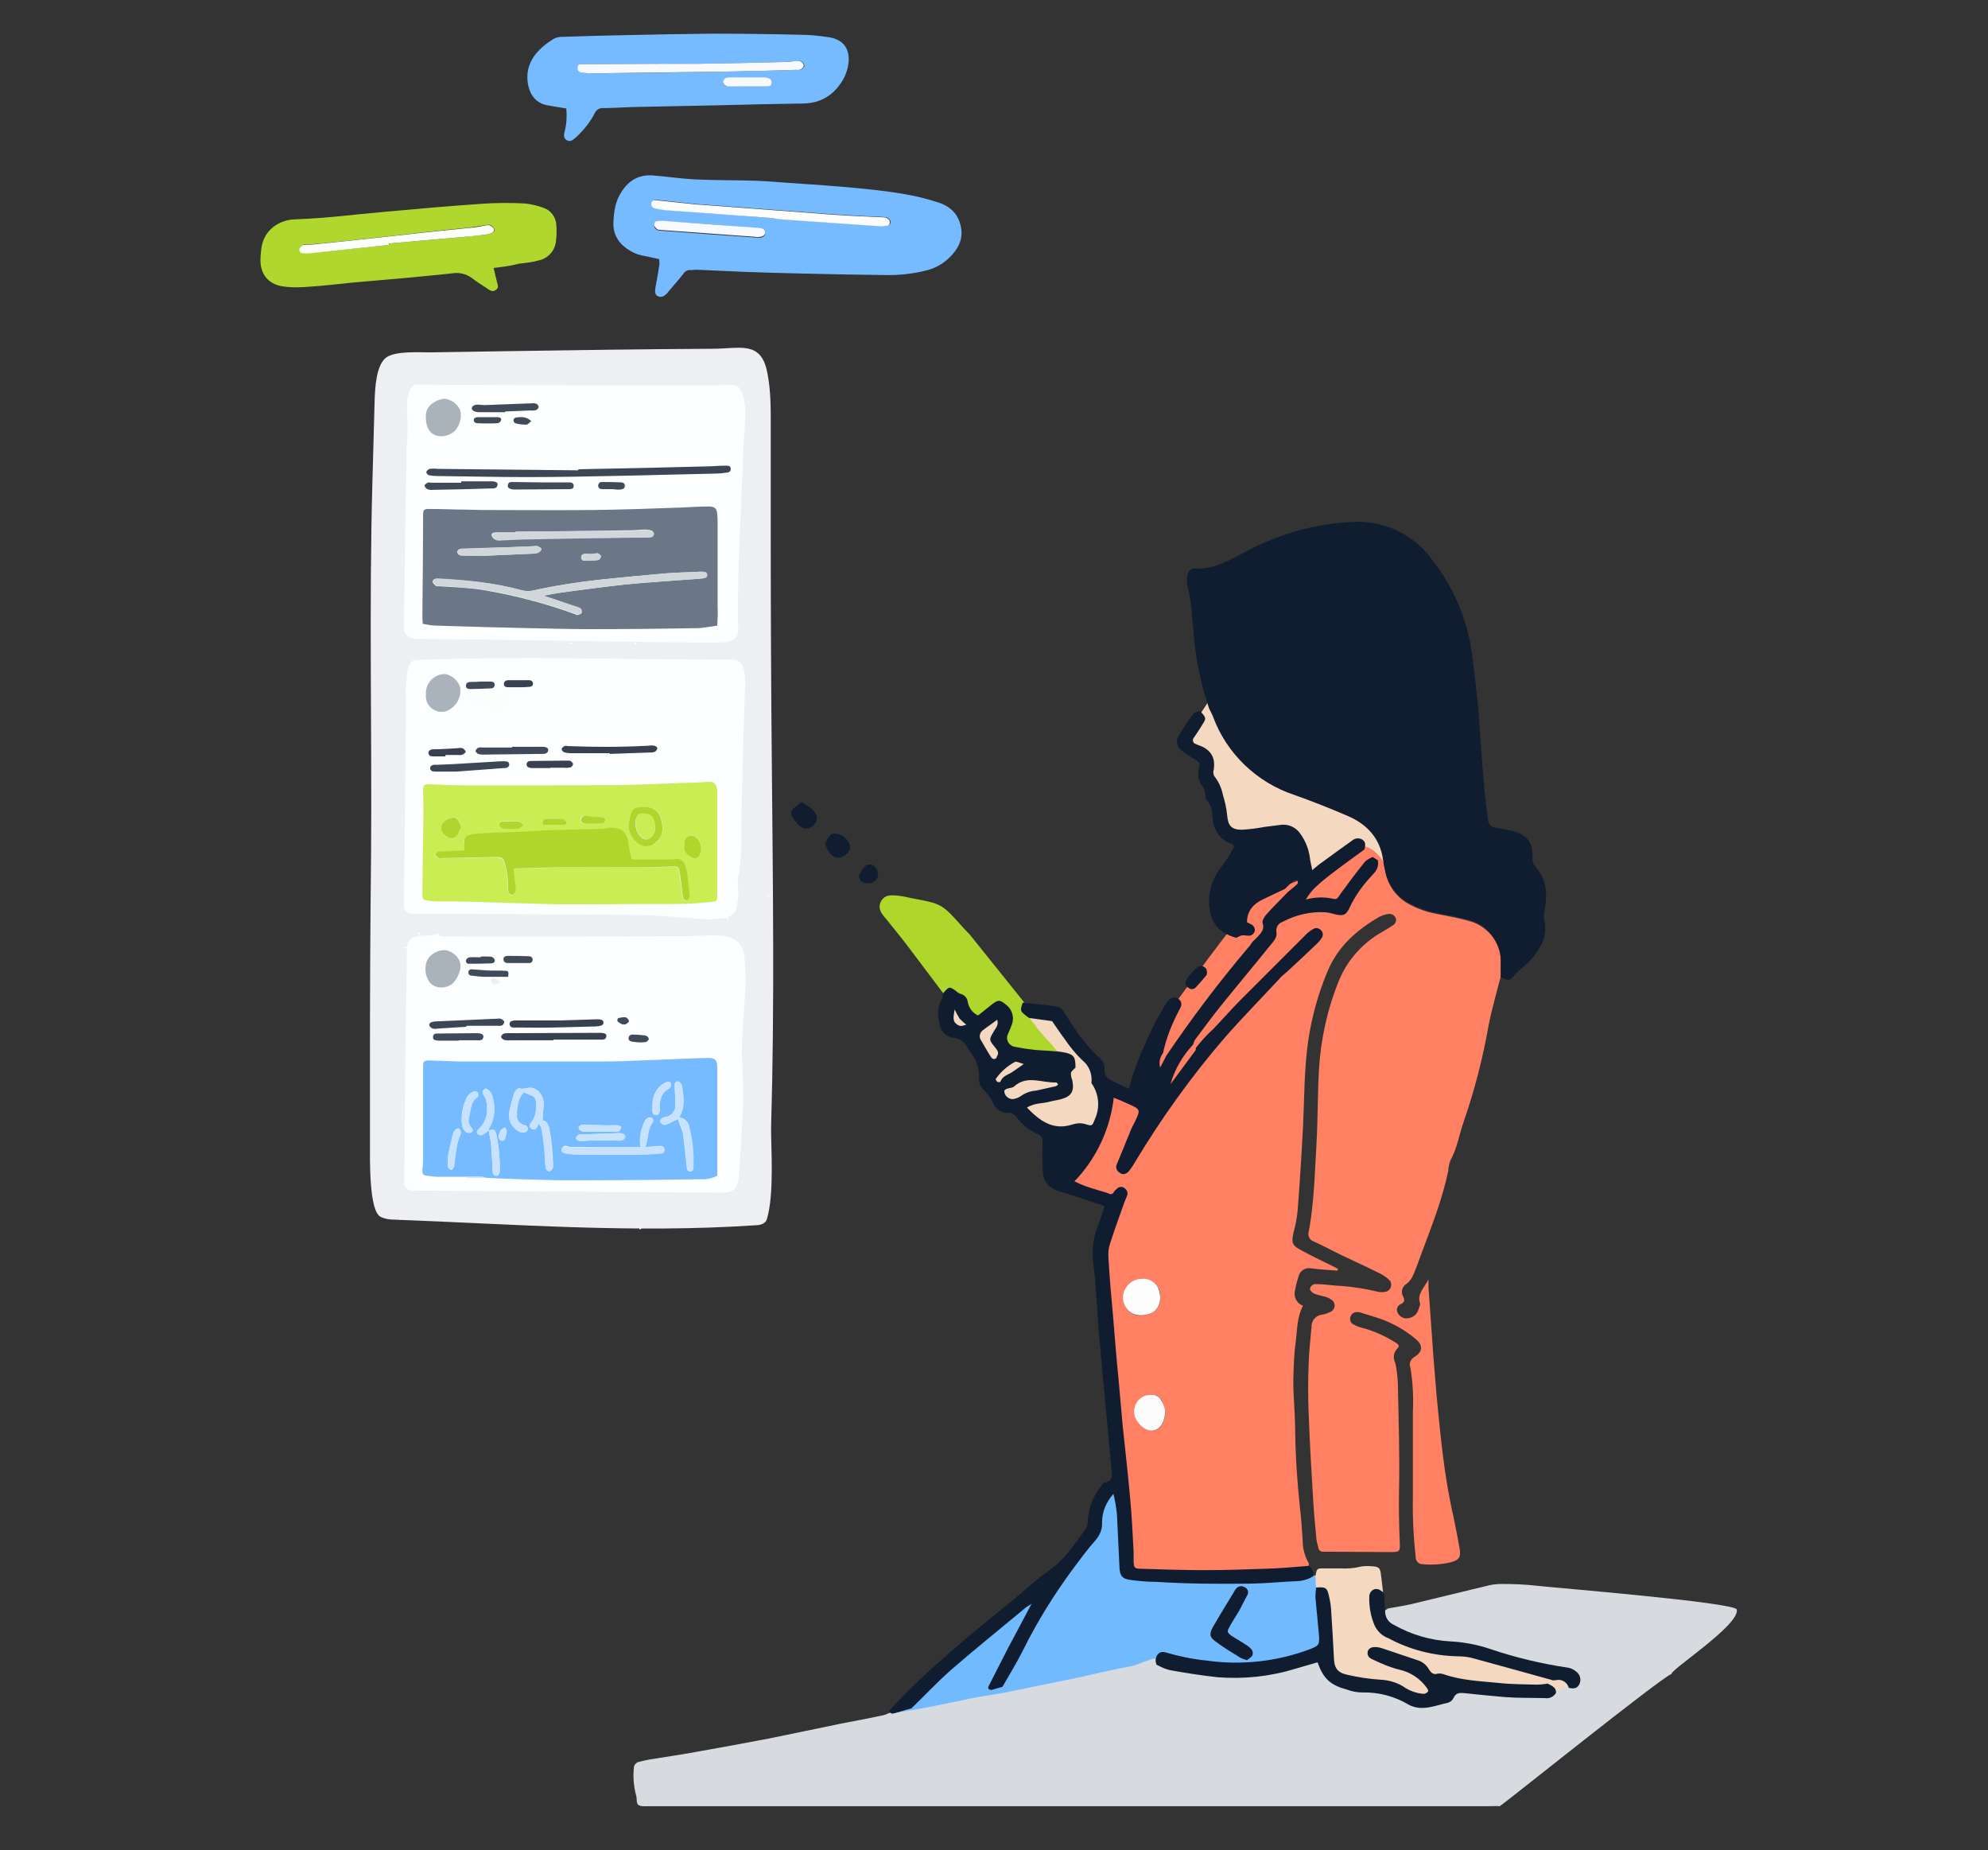 <?xml version="1.0" encoding="utf-8"?>
<!-- Generator: Adobe Illustrator 23.0.6, SVG Export Plug-In . SVG Version: 6.00 Build 0)  -->
<svg version="1.1" id="Ebene_1" xmlns="http://www.w3.org/2000/svg" xmlns:xlink="http://www.w3.org/1999/xlink" x="0px" y="0px"
	 viewBox="0 0 561 522" style="enable-background:new 0 0 561 522;" xml:space="preserve">
<rect x="0" y="0" width="561" height="522" fill="#333333" stroke="none"/>
<style type="text/css">
	.st0{fill:#72BAFE;}
	.st1{fill:#D7DBE0;}
	.st2{fill:#F4D8C0;}
	.st3{fill:#FF8063;}
	.st4{fill:#AFD62B;}
	.st5{fill:#FEFDFD;}
	.st6{fill:#FDFCFC;}
	.st7{fill:#A99383;}
	.st8{fill:#101D30;}
	.st9{fill:#EEEFF3;}
	.st10{fill:#FDFEFE;}
	.st11{fill:#FDFDFD;}
	.st12{fill:#FFFFFF;}
	.st13{fill:#C9ED52;}
	.st14{fill:#AAB3BB;}
	.st15{fill:#394151;}
	.st16{fill:#3D4655;}
	.st17{fill:#414A59;}
	.st18{fill:#76BBFF;}
	.st19{fill:#C6E2FF;}
	.st20{fill:#6B7687;}
	.st21{fill:#B0D62C;}
	.st22{fill:#B0D62D;}
	.st23{fill:#B0D72E;}
	.st24{fill:#D1D6DB;}
	.st25{fill:#F7FBFF;}
	.st26{fill:#FBFEF9;}
</style>
<g>
	<g>
		<polygon class="st0" points="252.6,483.6 289,451.7 305.8,436 310,425.7 314.5,419.3 315.7,420 319.2,444.4 365.7,444.1 
			373.3,444.7 373.6,466.2 356.9,471 		"/>
		<path class="st1" d="M490.1,454.1c-0.5-2-52.3-6.2-56.4-6.7c-3.4-0.4-6.8-0.5-10.1-0.5c-1.4,0-2.9,0.2-4.3,0.6
			c-7.1,1.7-14.1,3.4-21.1,5.1c-2.2,0.5-4.4,0.8-6.5,1.2l-19.5,13l-20.4,5l-23.8-3.7c-2.5-1-6.4,1.6-8.8,2c-5,0.9-9.9,2.1-14.9,3.2
			c-6.4,1.3-12.8,2.6-19.1,3.9c-0.7,0.3-8.8,1.5-10.8,1.9c-5.6,1.2-22.8,4.8-23,4c-0.7,0.3-1.3,0.6-2,0.8c-4,0.9-8.1,1.6-12.1,2.4
			c-6.8,1.4-13.4,2.8-20.3,4.2c-6.9,1.3-13.8,2.6-20.7,3.8c-4.3,0.8-8.6,1.4-12.9,2.1c-1.2,0.2-2.4,0.5-3.5,0.8
			c-0.5,0.3-0.9,0.7-1,1.3c-0.3,2.7-0.1,5.4,0.6,8c0.3,0.9,0,2.2,0.6,2.7c0.6,0.5,1.7,0.4,2.8,0.4s2.2,0,3.3,0h233.7
			c1.1,0,2.2-0.1,3.3,0c0.4,0,46.3-36.9,48.5-37.3C471.1,471.3,491.1,458.4,490.1,454.1z"/>
		<g>
			<path class="st2" d="M383.6,238.3l8,6l-1.5-15.8l-23.3-15.2l-22.9-19.6c-0.6,0.6-9.8,14.8-9.8,14.8l1.5,2.8l4.5,2.5l0.3,7.9
				l6.3,13.2c0,0,10.3,1.4,10.9,1.6c0.6,0.2,8.1,1.5,8.1,1.5l3,10.8l9.4-6.2L383.6,238.3z"/>
			<path class="st2" d="M290.7,285.2l-20.5-3.6l-2.7,5.5l2,3.7l5.9,3.1l4.4,12.7c0,0,4.1,5.8,4.6,6.1c0.5,0.3,14.7,7.9,14.7,7.9
				l8.7-0.7l2.7-4.1l1.4-10.1L298,285.4L290.7,285.2z"/>
			<path class="st2" d="M442.7,472.9c0,0-16.4-4.2-16.8-4.4s-15.6-3.5-15.6-3.5s-16.2-4.4-16.6-4.6s-4-5.7-4-5.7s0.4-5.5,0.6-5.4
				c-0.2-1.7-0.4-3.2-0.6-5c-0.2-1.9-0.6-2.3-2.5-2.4c-1.1-0.1-2.2-0.1-3.3,0.1c-1.9,0.5-3.9,0.6-5.8,0.5c-1.6,0-3.1,0-4.8,0
				c-1.7,0-1.7,0.1-2.1,2.2l0.1,2h-0.1l0.2,0.9v0.4c0,0,0,0,0.1,0l0.7,3.5l4.2,20.3l19,7.1l9.3,0.3l2.2-3.4l31,2l5.9-2.8
				L442.7,472.9z"/>
		</g>
		<path class="st3" d="M423.5,275.5c-1.2,4.7-2.6,9.4-3.5,14.2c-1.6,9-3.9,17.9-6.9,26.6c-1.3,3.7-1.9,7.7-3.8,11.1
			c-0.3,0.9-0.6,1.9-0.6,2.9c-1.7,8.2-4.8,15.9-7.7,23.7c-0.7,1.8-1.3,3.7-2.1,5.5c-0.4,1-1,1.9-1.8,2.6c-1.3,0.7-1.9,2.2-1.2,3.6
			c0,0.1,0.1,0.1,0.1,0.2c0.4,0.9,0.4,1.5-0.6,2c-0.9,0.3-1.4,1.3-1.1,2.2c0,0.1,0.1,0.2,0.1,0.2c0.5,1.2,1.8,1.9,3.1,1.6
			c1.2-0.2,2.3-1,2.7-2.2c0.2-0.7,0.7-1.5,0.5-2.1c-0.8-2.5,1-4,2.4-6.6c0,1.7,0,2.6,0.1,3.5c0.4,6.1,0.9,12.2,1.3,18.3
			c0.3,3.7,0.6,7.3,0.9,11c1.1,11.2,2.1,22.4,4.6,33.4c0.7,3.2,1.3,6.5,1.9,9.7c0.4,2.5-0.2,3.3-2.6,3.9c-2.6,0.6-5.3,0.8-8,0.5
			c-1,0-1.8-0.9-1.8-1.9l0,0c-0.6-5.5-0.9-11-0.8-16.5c0-8.2,0-16.4,0-24.6c0.2-4.2,0-8.3-0.7-12.4c-0.5-1.2,0.1-2.5,1.2-3.1
			c2.3-1.4,2.4-3.3,0.3-5c-2.7-2.3-5.8-4.1-9.1-5.4c-1.9-0.7-4-1.3-5.9-1.9c-0.5-0.2-0.9-0.3-1.4-0.3c-0.9-0.1-1.7,0.4-2,1.3
			c-0.3,0.8,0,1.8,0.9,2.2c0.7,0.4,1.5,0.7,2.3,0.9c3.4,0.9,6.7,2.4,9.7,4.3c0.8,0.5,1,1,0.2,1.7c-0.9,1-1.2,2.5-0.5,3.8
			c0.6,2.5,0.8,5.1,0.8,7.7c0.2,9.4,0.5,18.9,0.3,28.3c-0.1,4.9,0,9.8,0.2,14.6c0.1,2.9,0.1,2.9-3.1,2.9l-17.3-0.1h-1.1
			c-0.8,0.1-1.5-0.5-1.5-1.3c-0.2-0.7-0.4-1.4-0.5-2.1c-0.3-3.5-0.7-7.1-0.9-10.6c-0.5-8.3-1-16.6-1.3-24.9c-0.2-4.8-0.2-9.6,0-14.3
			c0.1-3.4,0.5-6.8,0.8-10.2c-0.1-1.8,1.3-3.4,3.1-3.5c0.7-0.1,1.4-0.4,2.1-0.7c1-0.4,1.6-1.5,1.2-2.5c-0.1-0.4-0.4-0.8-0.8-1
			c-0.5-0.4-1-0.6-1.6-0.8c-1.1-0.3-2.2-0.5-3.2-0.9c-0.5-0.2-0.9-0.6-1.2-1.1c-0.2-0.7,0.7-1.7,1.5-1.6c1.8,0,3.7,0.2,5.5,0.4
			c4.1,0.2,8.2,0.8,12.3,1.8c0.7,0.1,1.5,0.1,2.2-0.1c1-0.3,1.6-1.4,1.3-2.5c-0.1-0.3-0.2-0.5-0.4-0.7c-0.8-0.8-1.7-1.4-2.7-1.9
			c-3.6-1.8-7.3-3.5-10.9-5.2c-2.7-1.3-5.2-2.7-7.9-3.9c-1.1-0.4-1.6-1.6-1.3-2.7c0.3-1.4,0.5-2.9,0.7-4.3
			c0.9-6.8,1.1-13.6,1.5-20.5s0.3-14,0.7-20.9c0.5-8.7,2.4-17.2,5.7-25.3c2.4-5.7,6.6-10.4,12-13.5c1-0.6,2.1-1.2,3.1-1.9
			c0.8-0.4,1.2-1.4,0.8-2.2c-0.4-0.8-1.3-1.2-2.2-1c-0.8,0.1-1.6,0.4-2.4,0.8c-6.4,3.7-11.7,8.4-14.6,15.4
			c-2.6,6.2-4.4,12.7-5.4,19.3c-1.2,8.1-1.1,16.3-1.5,24.5c-0.4,7.8-0.9,15.6-1.5,23.4c-0.2,2.2-0.6,4.4-1.2,6.5
			c-0.6,2.9-0.4,3.6,2.3,5c2.7,1.5,5.7,2.9,8.5,4.3l1.8,0.9l-0.2,0.5l-5.3-0.4c-0.8-0.1-1.7-0.2-2.5-0.3c-1.4-0.1-2.7,0.8-3.1,2.1
			c-0.4,1.3-0.8,2.6-1,3.9c-0.6,1.9,0.3,3.9,2.2,4.6c-1.8,3.4-1.6,7-2.1,10.5c-0.4,2.9-0.5,5.9-0.6,8.8c-0.1,1.5,0,3.2,0,4.8
			c0.2,4,0.5,8.1,0.5,12.1c0.1,6.9,0.6,13.7,1.3,20.5c0.4,3.2,0.6,6.3,0.8,9.5c0,2.3,0.6,4.6,1.8,6.6c0.1,0.2-1.8,4.1-1.8,4.4
			c-4,0.3-49.3,0.4-49.3-1.3c0-1-7-83.1-7.4-88.6c-0.1-1.3,3.9-14.8,3.1-15.3c-0.6-0.5-11.7-4.6-13.7-5.7
			c6.3-6.5,11.1-18.2,12.1-27.1c1.5,0.6,8.5,0.2,9.8,0.9c3.4,1.5,4.1-19.1,8.8-24.6c8.3-11.3,20.4-27.7,21.6-28
			c5.1-6.4,18.4-6.8,27.4-15.4c5.6-5.3,10.3,2.5,10.3,2.5l0.6,2.9c0.8,4.2,3.5,7.7,7.3,9.5c1.5,0.8,3.1,1.4,4.8,1.9
			c1.9,0.5,3.8,0.8,5.7,1.2c2.2,0.4,4.3,0.9,6.4,1.5c5.3,1.7,8.8,6.7,8.4,12.3C423.5,273,423.5,274.3,423.5,275.5z M327.4,365.9
			c0.2-2.6-1.7-4.8-4.3-5c-0.2,0-0.5,0-0.7,0c-2.8,0-5.1,2.1-5.4,4.9c-0.2,2.8,1.8,5.2,4.6,5.4c0.1,0,0.1,0,0.2,0
			C325.5,371,327.5,369.2,327.4,365.9L327.4,365.9z M328.8,397.9c-0.3-0.9-0.6-1.9-1-2.8c-0.7-1.2-2.1-1.8-3.4-1.5
			c-2.6,0.3-4.5,2.6-4.2,5.1c0,0.5,0.2,0.9,0.3,1.4c1,2.2,3.1,3.8,5,3.5C327.4,403.4,328.9,401.1,328.8,397.9L328.8,397.9z"/>
		<path class="st4" d="M299.4,298.4c-1.8-0.2-4.2,0-6-0.2c-1.9-0.2-6.9-1-8.8-1.4c-1.4-0.3-0.5-10.8-1.6-9.9
			c-1.5-0.7-7.9,3.6-8.2,1.9c-0.1-1.2-6.7-10.4-8.5-8.4c-3.5-4.6-6.9-9.2-10.4-13.8c-1.9-2.5-4-5-5.9-7.4c-0.5-0.5-0.9-1.1-1.3-1.7
			c-0.9-1.5-0.5-3.4,1-4.4c0.6-0.4,1.3-0.5,2.1-0.5c1.2,0,2.4,0.2,3.6,0.4c0.6,0.1,1.2,0.3,1.8,0.4c8.6,1.6,8.6,1.6,14.4,8.1
			c0.6,0.7,1.3,1.4,2,2.1l16.7,20.8c-0.8,2.4,1.3,4.1,1.8,4.8C293.7,291.9,298.1,295.5,299.4,298.4z"/>
		<path class="st5" d="M327.4,365.9c0,3.3-1.9,5.2-5.7,5.2c-2.8-0.1-4.9-2.4-4.8-5.2c0-0.1,0-0.1,0-0.2c0.3-2.8,2.6-4.9,5.4-4.9
			c2.6-0.2,4.8,1.7,5,4.3C327.4,365.4,327.4,365.6,327.4,365.9z"/>
		<path class="st6" d="M328.8,397.9c0,3.3-1.4,5.4-3.4,5.7c-1.9,0.3-4-1.4-5-3.5c-1-2.4,0.1-5.2,2.5-6.2c0.4-0.2,0.9-0.3,1.4-0.3
			c1.4-0.3,2.8,0.3,3.4,1.5C328.2,395.9,328.6,396.9,328.8,397.9z"/>
		<path class="st7" d="M298.6,300.7c-2.4,0.6-4.8,1.3-7.7-0.5L298.6,300.7z"/>
		<g>
			<path class="st8" d="M336.9,179.6c0.6,6.9,2.1,13.7,4.3,20.3c0.4,0.8,0.8,1.5,1.1,2.3c3.9,10.5,12.4,18.6,23,22.1
				c5.1,1.8,10.1,3.8,15,5.9c5.4,2.3,9.2,6.3,10,12.5l0.6,2.9c0.8,4.2,3.5,7.7,7.3,9.5c1.5,0.8,3.1,1.4,4.8,1.9
				c1.9,0.5,3.8,0.8,5.7,1.2c2.2,0.4,4.3,0.9,6.4,1.5c5.3,1.7,8.8,6.7,8.4,12.3c0,1.2,0,2.5,0,3.7c2.4,1.1,2.4,1.1,3.9-0.6
				c0.6-0.7,1.3-1.4,2.1-2c1.2-1,2.4-2.1,3.4-3.4c2.4-3.1,3.9-6.5,2.8-10.5c-0.1-0.8,0-1.7,0.2-2.5c0.8-4.5,0.6-8.8-2.8-12.4
				c-0.5-0.5-0.7-1.2-0.6-2c0.1-4.8-1.5-6.8-6.3-8c-1.4-0.3-2.9-0.5-4.3-0.8c-1.1-0.1-2-1.1-2-2.2c-0.4-3.7-1-7.3-1.2-10.9
				c-0.6-6.7-1-13.4-1.5-20.1c-0.4-4.8-1.1-9.5-1.6-14.2c-1.1-10.4-5.2-20.3-11.7-28.5c-5.3-7.1-13.9-11-22.8-10.3
				c-9.6,0.5-18.9,3-27.5,7.3c-1.8,0.9-3.5,1.8-5.2,2.7c-3.4,1.7-6.8,3.3-10.8,3.1c-1.8-0.1-2.4,0.7-2.6,2.4c-0.1,0.7-0.1,1.5,0,2.2
				C336.3,169.6,336.4,174.7,336.9,179.6z"/>
			<path class="st8" d="M353.3,446.8c4.2-0.1,8.3-0.5,12.5-0.7c1.7,0,3.4-0.5,4.8-1.4c0.2-1.1-0.3-2.3-1.3-2.9
				c-4,0.3-8.1,0.7-12.1,0.8c-5.7,0.2-11.5,0.4-17.3,0.4c-6,0-12-0.2-18-0.4c-1.7,0-1.9-0.3-2-1.9c0-1,0-2,0-2.9
				c-0.3-5.1-0.5-10.2-1-15.3c-0.6-6.8-1.4-13.6-2.1-20.4c-0.4-4.1-0.7-8.3-1.1-12.4c-0.6-6-1.1-12.2-1.6-18.3
				c-0.5-5.5-1-11-1.3-16.5c-0.1-1.3,0-2.7,0.4-3.9c1.3-4,2.7-7.9,4.1-11.8c0.2-0.6,0.5-1.1,0.7-1.7c0.4-0.8,0.1-1.8-0.7-2.3
				c-0.6-0.5-1.5-0.4-2,0.1c-0.4,0.3-0.7,0.6-1,1c0,0.1-0.1,0.1-0.1,0.2c-0.3,0.5-1,0.5-1.4,0.2c-1-0.4-2.1-0.6-3.2-1
				c-2.2-0.6-4.4-1.4-6.4-2.4c6.2-6.4,10.1-14.8,11.1-23.6c1.5,0.6,2.9,1.2,4.2,1.8c3.4,1.5,3.4,1.6,1.7,5.1c-0.5,1-1,1.9-1.4,3
				c-1.2,2.9-2.4,5.9-3.6,8.8c-0.5,0.9-0.1,2,0.8,2.5c0.8,0.6,1.7,0.5,2.6-0.5c0.7-0.9,1.3-1.8,1.8-2.7c7.4-12.3,15.8-24,25.1-34.8
				c5-5.7,10.3-11.1,15.5-16.7c0.8-1,1.8-1.6,2.7-2.5c2.8-2.6,5.5-5.1,8.2-7.7c0.4-0.4,0.8-0.9,1.1-1.4c0.4-0.6,0.4-1.5-0.1-2
				c-0.5-0.7-1.5-1-2.3-0.5c-0.7,0.4-1.4,0.9-2,1.5c-1.5,1.5-3.1,3.1-4.6,4.6c-4.6,4.6-9.2,9.2-13.8,13.8c-2.7,2.7-5.2,5.6-7.8,8.3
				c-1.8,1.6-3.4,3.4-4.9,5.3c-0.1,0.2,0,0.5-0.1,0.7c-2.3,3.1-4.5,6.1-7.1,9.6c1.2-4.2,3.4-8,6.4-11.2c0.1-0.5,0.3-0.9,0.5-1.3
				c2.4-3.2,4.8-6.5,7.3-9.6c4.6-5.7,9.3-11.3,13.9-17c0.9-1.1,2.1-2.3,1.8-3.8c-0.2-1.3,0.5-2.5,1.7-2.9c3.8-2,8-3,12.3-2.7
				c1.1,0.1,2.1,0.5,3.2,0.7c1.9,0.3,2.5-0.1,3.4-1.9c0.8-1.8,1.8-3.4,2.9-5c1.2-1.7,2.6-3.3,4-4.8c1-1,1.4-2.4,1.1-3.7l-1.4-0.9
				c-0.8,0.3-1.5,0.7-2.1,1.2c-2.5,3-4.8,6.2-7.1,9.3c-0.5,0.7-0.8,1.6-1.9,1.3c-2.6-0.6-5.3-0.5-7.8,0.2c2-3.4,4.1-5.1,16.5-14.1
				c0.3-1,0.5-2-0.4-2.7s-2.2-0.6-3.1,0.2c-2.8,2-5.6,4-8.3,6c-0.9,0.6-1.7,1.3-2.9,2.3c-0.2-1.3-0.5-2.2-0.6-3.1
				c-0.3-2.6-1.2-5-2.7-7.1c-1.2-1.8-3.2-2.8-5.4-2.6c-1.6,0.2-3.2,0.4-4.7,0.6c-2.2,0.4-4.4,0.7-6.5,0.8c-2.9,0-3.9-1.2-4.1-4.1
				c-0.2-1.9-0.6-3.8-1.2-5.7c-0.4-2-1.2-3.8-2.5-5.4c-0.2-0.6-0.3-1.2-0.1-1.7c0.6-3.6-1-5.9-4.4-7c-0.2-0.1-0.5-0.2-0.7-0.3
				c-0.1-0.1-0.3-0.1-0.4-0.2c-0.5-0.5-0.5-1.2,0-1.7c0.7-1.1,1.5-2.2,2.2-3.4c1.3-2,1.2-2-0.5-4c-0.7,0.3-1.6,0.3-1.9,0.8
				c-1.6,2-3,4.2-4.3,6.4c-0.7,1.2-0.4,2.8,0.7,3.7s2.3,1.8,3.6,2.5c1.8,1.1,1.9,1,1.5,3.1c-0.5,1.7-0.1,3.5,1.1,4.8
				c0.3,0.5,0.5,1,0.6,1.5c0.2,0.9,0.1,1.9,0.6,2.4c1,1.2,1.6,2.8,1.5,4.4c0.3,3.6,1.7,6.6,5.5,7.9c0.2,0.1,0.3,0.3,0.7,0.7
				c-0.6,1.1-1.2,2.3-1.9,3.4c-0.9,1.3-1.9,2.5-2.8,3.9c-1.7,2.6-2.5,5.6-2.4,8.7c0.2,5.3,2.6,8.4,7.7,9.8c0.5-0.3,1-0.5,1.5-0.7
				c0.6-0.1,1.2,0.1,1.8,0.1c0.9,0.1,1.7-0.5,1.9-1.4c0.1-0.8-0.4-1.6-1.2-1.9l-1-0.5c0-3.3,1.9-5.3,4.8-6.6c2-0.9,3.9-1.9,5.9-2.8
				c0.9-0.9,1.7-1.7,2.6-2.4c0.3-0.2,0.6-0.2,0.9,0c0.2,0.3,0.2,0.6,0.1,0.9c-0.8,0.8-1.8,1.6-2.7,2.3c-2.1,2.2-4.3,4.3-6.3,6.6
				c-0.5,0.6-1.1,1.7-0.9,2.2c0.6,1.8-0.4,2.8-1.4,3.9c-0.5,0.5-1,1-1.5,1.5c-0.4,0.6-0.8,1.2-1.3,1.7c-8.2,9.7-15.9,19.9-23,30.4
				l-1.7,3.3c-0.4-1.4-0.1-2.9,0.8-4.1c0.9-4.2,2.5-8.2,4.5-12c0.2-0.3,0.3-0.6,0.5-1c0.4-0.8,0.1-1.8-0.7-2.3
				c-0.7-0.5-1.7-0.5-2.4,0.1c-0.5,0.4-0.9,0.9-1.2,1.4c-3.7,6.3-6.8,13-9.2,19.9c-0.4,1.3-0.7,2.5-1.1,4c-1.8-0.8-3.5-1.6-4.8-2.3
				c-1.3-0.7-2.3-1.4-2.1-3.1c0.1-1.4-0.5-2.7-1.6-3.5c-1.8-1.7-3.4-3.5-4.9-5.4c-1.7-2.2-3.1-4.6-4.7-7c-0.6-0.9-1.1-1.7-2.1-1.9
				c-3.1-0.4-6.3-0.8-9.4-1.1c-0.1,0-0.2,0-0.4,0c-0.8,2.4-0.8,2.4,1.8,4.3l6.5,0.9c1.2,1.7,2.3,3.4,3.5,5c1.5,2.2,3.2,4.3,5.1,6.1
				c1.9,1.5,2.8,4,2.5,6.4c2.1,2.9,2.5,6.8,1,10.1c-0.8,2-0.7,2.1-2.9,1.4c-1.2-0.3-2.4-0.2-3.6,0.2c-5.4,1.7-9.1-1.1-12.7-4.8
				c2.2-1.4,4.5-1.1,6.5-1.7c1.1-0.3,2.2-0.4,3.2-0.7c2.9-0.8,3.7-2.3,3.1-5.3c-0.3-0.7-0.4-1.4-0.4-2.1c0.2-0.6,0.9-1,1.3-1.5
				c0-2.9-0.4-3.6-2.8-4.2c-1.1-0.2-2.1-0.4-3.2-0.4c-1.8-0.2-3.6-0.2-5.5-0.4c-1.9-0.2-3.9-0.5-5.8-0.9c-0.2,0-0.4-0.1-0.6-0.2
				c-1.3-0.7-1.8-2.2-1.1-3.5c0.4-0.9,0.8-1.8,1.1-2.7c0.6-1.8,0.1-3.8-1.3-5.1c-2.2-1.9-2.6-1.9-4.9,0c-1.1,0.9-2.3,1.8-3.4,2.7
				c-1.5-0.7-2.6-2.1-2.9-3.8c-0.1-1.1-1-2.1-2.1-2.3c-0.4-0.2-0.9-0.4-1.2-0.8c-1.9-1.3-1.9-1.4-3.7,0.7c0,0.6-0.1,1.2-0.4,1.7
				c-1.1,2.1-1.3,4.5-0.6,6.7c0.2,2.1,1.8,3.8,3.9,4.1c1.9,0.2,3.5,1.4,4.2,3.2c2.1,2.3,3.2,5.2,3.1,8.3c-0.1,1.1,0.3,2.2,1.1,3
				c1.2,1.1,2.1,2.4,2.8,3.8c0.7,1.8,2.4,2.9,4.3,2.9c0.9-0.1,1.7,0.3,2.2,1c1.6,2.2,3.7,3.9,6.2,5c1.3,0.6,1.3,1.3,1.3,2.6
				c-0.1,2.7-0.1,5.4,0.1,8c0.1,3.1,2,4.7,4.9,5.6c4.2,1.2,8.3,2.7,12.5,4.1c-0.7,2-1.2,4-2,5.9c-1.3,3.4-1.7,7.2-1.1,10.8
				c0.4,3.1,0.6,6.1,0.8,9.2c0.3,3.6,0.4,7.3,0.8,11c1.1,12.4,2.3,24.6,3.4,36.9c0.2,1.8,0.8,3.8-2,4.2c-0.3,0-0.5,0.5-0.7,0.8
				c-2.3,2.8-3.7,6.1-3.9,9.7c0,1-0.2,1.9-0.7,2.7c-3.1,4.2-5.9,8.6-10.4,11.7c-3.3,2.3-6.3,5.1-9.4,7.7c-12.3,10-24.8,20-35.6,31.8
				c0.2,0.7,0.8,0.9,1.4,0.7c1.6-0.4,3.2-1,4.9-1.4c3.7-3.6,7.2-7.3,11-10.7c6.9-6,14-11.7,21.1-17.6c0.3-0.3,0.7-0.5,1.8-1.2
				c-2.5,4.8-4.7,8.8-6.8,12.8c-1.8,3.5-3.5,6.9-5.3,10.4c-0.4,0.9,0.2,1,0.8,1.1l3.1-0.9c2-3.5,4.1-6.9,5.9-10.5
				c3.9-7.9,8.6-15.4,13.8-22.5c2.1-2.8,4.2-5.7,6.6-8.4c1.2-1.4,1.9-3.1,1.8-5c0-3,1.2-5.8,3.2-8c0.5,1.9,0.8,3.9,1,5.8
				c0.2,4.9,0.5,9.8,0.7,14.7c0.1,2.7,0.8,3.5,3.4,3.8c2.3,0.3,4.6,0.5,6.9,0.5C335.5,446.9,344.4,446.9,353.3,446.8z M269.9,288.9
				c-0.9-0.7-1-1.4-0.5-4.1l0,0c0.4,0.9,0.9,1.8,1.4,2.6c0.6,0.6,1.2,1.2,1.9,1.7C271.2,289.6,270.8,289.6,269.9,288.9z
				 M280.6,298.8c-0.4,0-0.7-0.2-0.9-0.5c-1-1.5-1.9-3.2-2.8-4.7c-0.7-0.9-0.5-2.2,0.4-2.9c1.3-1,2.7-1.9,4.1-3
				c0.5,1.5-0.4,2.3-0.9,3.2c-1.4,2.4-1.5,2.4,0.3,4.6c0.6,0.8,1.3,1.5,0.5,2.6C281.3,298.5,281,298.7,280.6,298.8z M282.3,305.2
				c0,0.1-0.6,0.2-0.9,0c-0.2-0.2-0.5-0.7-0.4-0.8c1.4-2,3.2-3.6,5.4-4.8c0.4-0.2,1.1,0.2,2.5,0.6c-1.6,1.1-2.5,1.8-3.6,2.5
				C284.1,303.3,282.8,303.8,282.3,305.2z M288,309.3c-0.5,0.3-1.1,0.6-1.7,0.7c-0.1,0-0.3,0.1-0.4,0.1c-1.3,0.1-2.5-1-2.5-2.3
				c0-0.2,0.4-0.5,0.7-0.6c0.7-0.3,1.6-0.2,2.1-0.7c3.7-3.3,7.9-0.9,11.9-1.1c0.1,0,0.3,0.3,0.5,0.6c-0.3,0.2-0.5,0.5-0.8,0.5
				c-1.8,0.4-3.6,0.8-5.4,1.2C290.8,307.8,289.2,308.4,288,309.3z"/>
			<path class="st8" d="M444.9,471.7c-0.7-0.6-1.6-1.1-2.5-1.2c-7.5-1.1-14.9-2.9-22-5.3c-3.6-1.2-7.3-1.9-11.1-2.1
				c-5.6-0.3-11.1-1.9-16-4.7c-1.4-0.6-2.3-1.9-2.4-3.4c-0.1-1.7-0.2-3.4-0.3-5.1c-0.1-0.2-0.2-0.4-0.2-0.6
				c-0.8-0.6-1.5-1.2-2.6-0.9c-0.8,0.3-1.4,1.1-1.4,2c-0.1,2.8,0.4,5.6,1.5,8.2c0.8,1.7,2.2,3,3.9,3.6c5.9,3.2,12.5,4.9,19.3,5.1
				c1.3,0,2.7,0.1,4,0.4c7.8,2.1,15.6,4.3,23.2,6.4l1-0.1c1.5-0.3,3,0.7,3.4,2.2c1.3,0.3,2.5,0.3,3.1-1.3
				C446.2,473.9,445.9,472.5,444.9,471.7z"/>
			<path class="st8" d="M337.3,278.7c1.1-1.1,2.1-2.3,3.1-3.5c0.2-0.2,0.2-0.7,0.2-0.9c0-0.3-0.1-0.6-0.2-0.9
				c-0.5-0.8-1.5-1.1-2.4-0.6c-1.3,1.1-2.4,2.3-3.3,3.7l0,0c-0.4,0.8-0.1,1.8,0.7,2.2C335.9,279.2,336.8,279.2,337.3,278.7z"/>
			<path class="st8" d="M436.7,475c-1.1,0.2-2.2,0.3-3.3,0.3c-3.6-0.1-7.2-0.1-10.7-0.5c-5.1-0.5-10.3-0.7-15.2-2.4
				c-0.6-0.2-1.2-0.3-1.8-0.2c-1.2,0.4-1.9-0.3-2.4-1.1c-0.7-1.3-1.9-2.3-3.3-2.7c-3.4-1.1-6.7-2.3-10.1-3.4
				c-0.9-0.3-1.9-0.4-2.8-0.2c-0.3,0.1-0.6,0.3-0.8,0.5c-0.6,0.7-0.5,1.8,0.2,2.4c0.4,0.3,0.8,0.5,1.3,0.7c2.3,1.1,4.7,2.1,7.2,2.7
				c3.1,0.7,5.9,2.6,7.7,5.2c0.2,0.2,0.4,0.8,0.3,0.9c-0.3,0.4-0.7,0.6-1.1,0.7c-2.2-0.1-4.3-0.9-6.1-2.2c-1.9-1.1-4.1-1.7-6.3-1.8
				c-3.2-0.2-6.3-0.7-9.4-1.4c-2.9-0.7-3.6-2-3.7-5.1c-0.2-4.5-0.5-9-0.8-13.6c-0.1-1.2-0.3-2.4-0.6-3.6c-0.5-2.3-1-2.5-3.6-2.3
				c-0.1,0.9-0.2,1.9-0.2,2.8c0.3,3.5,0.7,7,1,10.6c0.2,2.6,0,3-2.3,3.9c-9.4,3.6-19.5,4.7-29.5,3.3c-3.9-0.4-7.7-1.2-11.5-2.3
				c-1.5-0.5-2.6,0.5-2.8,2.1c0,0.5,0.1,1,0.3,1.4c1.2,0.6,2.4,1.2,3.7,1.5c4.4,0.8,8.9,1.5,13.4,2c7.5,0.6,15-0.2,22.1-2.4l6.2-1.8
				c1.7,4.7,3.6,6.4,8.3,7.7c1.4,0.5,2.8,0.8,4.3,0.8c4.7-0.1,9.2,1.1,13.2,3.5c3.7,1.9,7.4,0.2,11-0.6c0.7-0.2,1.3-0.7,1.6-1.4
				c0.7-1.5,1.8-1.4,3.1-1.3c3.8,0.4,7.6,0.8,11.3,1.1c3.7,0.3,7.6,0.2,11.4,0.3c1.2,0.2,2.5-0.4,3.1-1.5
				C439.2,476.1,437.9,475.6,436.7,475z"/>
			<path class="st8" d="M349.6,454.6c0.8-1.5,1.6-3.1,2.4-4.6c0-0.1,0.1-0.1,0.1-0.2c0.3-0.8-0.1-1.7-0.9-2
				c-0.8-0.5-1.7-0.3-2.3,0.3c-0.2,0.3-0.5,0.6-0.6,0.9c-2,3.3-4.1,6.7-6,10c-1.1,1.9-1,2.9,0.7,4.1c2.2,1.7,4.6,3.1,7,4.6
				c0.6,0.3,1.2,0.5,1.9,0.7c0.5-0.4,1.2-0.8,1.5-1.3c0.2-0.5,0.2-1.2-0.2-1.7c-0.5-0.6-1-1-1.7-1.4c-1.3-0.9-2.8-1.7-4-2.5
				c-1.2-0.9-1.3-1.2-0.6-2.4C347.7,457.6,348.7,456.1,349.6,454.6z"/>
		</g>
		<path class="st1" d="M391.6,453.8"/>
		<path class="st1" d="M326.5,469.8"/>
	</g>
	<g>
		<g id="Ebene_2_1_">
			<g id="_008_1_">
				<path class="st9" d="M216.4,344c2.2-7.3,1.1-20.8,1.2-26c1-34.2,0.5-68.7,0.2-102.9c-0.2-20.9-0.3-41.8-0.3-62.7
					c0-10.4,0-20.9,0-31.3c0-5.3,0.1-10.8-1-16.1c-1.8-9-7.7-6.6-15.4-6.6c-19.9,0.1-39.8,0.4-59.7,0.7c-6.3,0.1-12.7,0.2-19,0.3
					c-3.4,0.1-11.2-0.6-13.7,1.7c-2.5,2.3-2.9,8-3,12.6c-0.2,7.3-0.4,14.6-0.6,21.9c-1,35.6-0.1,71.3-0.4,106.9
					c-0.2,17.8-0.3,35.6-0.3,53.5c0,8.9,0,17.8,0,26.7c0,4.3-0.3,19,3,20.6c1.2,0.6,2.5,0.8,3.8,0.8c34.6,1.3,67.3,3.9,101.9,1.6
					C214.5,345.7,216,345.3,216.4,344z M180.6,346.9c-0.2-0.1-0.3-0.3-0.4-0.5l0.3-0.2c0.2,0.1,0.4,0.3,0.5,0.4
					C180.9,346.7,180.6,346.9,180.6,346.9z"/>
				<polygon class="st9" points="105.1,325.8 105.2,325.9 105.1,325.8 104.9,325.7 				"/>
				<path class="st9" d="M217.1,252.8l-0.3-0.1c0,0.1-0.1,0.2-0.1,0.3s0.2,0.1,0.3,0.1L217.1,252.8z"/>
				<path class="st9" d="M113.1,344.1c0-0.1,0.1-0.2,0.1-0.3c0-0.1-0.2-0.1-0.3-0.1c0,0.1-0.1,0.2-0.1,0.3
					C112.8,344,113,344,113.1,344.1z"/>
				<path class="st9" d="M216.7,224.6l0.3-0.2c0-0.1-0.1-0.2-0.2-0.2c0,0-0.1,0-0.1,0.1C216.7,224.4,216.7,224.5,216.7,224.6z"/>
				<path class="st10" d="M189.5,258.6c0.5,0.1,6.7,0.5,8.7,0.7c0.2,0,0.5,0,0.7,0.1c0.9,0,1.7,0,2.6-0.1c1.2-0.1,2.4-0.2,3.7-0.4
					c0.9-0.4,1.6-0.9,2.1-1.5c0,0,0-0.1,0.1-0.1c0.2-0.4,0.4-0.8,0.5-1.2c0.1-0.3,0.1-0.4,0-0.3c0,0.1,0,0.2,0,0.2
					c0-0.1,0-0.2,0-0.2c0-0.2,0.1-0.4,0.1-0.6c0.1-0.6,0.2-1.2,0.3-1.9c0-0.4,0.1-0.8,0.1-1.2c-0.1-1.5-0.3-3-0.1-4.5
					c1.3-6.5,0.8-13.3,1-20c0.1-6.7,0.3-13.4,0.5-20.2c0.1-3.9,0.3-7.8,0.4-11.8c0.1-2.6,0.4-6-1-8.3c-0.7-1.1-2.2-1.2-3.5-1.2
					c-29.4,0-59-1-88.3,0.1c-2.9,0.1-2.6,6.1-2.9,8c0,1.7,0.1,3.4,0.1,5.1c-0.2,18.5-0.4,37-0.6,55.5c0,0.9,0,1.9,0.7,2.5
					c0.6,0.5,1.4,0.5,2.2,0.5c18.3,0,36.6,0.2,55,0.3c3.9,0,7.8,0,11.7,0.1C185.5,258.5,187.5,258.4,189.5,258.6
					C189.4,258.6,189.4,258.6,189.5,258.6z M159.3,210.5c0.3-0.1,0.6-0.1,0.9,0c7.6,0.3,15.1,0.3,22.7-0.1c0.6-0.1,1.2-0.1,1.8,0
					c0.3,0.1,0.8,0.5,0.8,0.7c-0.1,0.4-0.3,0.8-0.7,1c-0.4,0.2-0.8,0.2-1.2,0.2l-11.5,0.4v-0.2c-3.7,0-7.3,0-10.9,0
					c-0.7,0-1.3-0.1-1.9-0.3c-0.3-0.2-0.6-0.5-0.6-0.9C158.5,211,158.9,210.6,159.3,210.5z M161.9,215.6c-0.1,0.4-0.3,0.7-0.7,0.9
					c-0.6,0.1-1.2,0.2-1.8,0.1h-4v0.1h-4.2h-1.1c-0.7-0.1-1.4-0.2-1.4-1.1c0.1-0.8,0.7-0.9,1.3-0.9l10.4-0.1c0.2,0,0.5,0,0.7,0.1
					C161.5,214.9,161.9,215.3,161.9,215.6z M152.1,210.7h1c1.1,0,1.7,0.4,1.6,1c-0.1,0.8-0.8,1-1.5,1c-5.7,0.1-11.4,0.1-17.1,0.2
					c-0.4,0-0.8-0.1-1.2-0.2c-0.3-0.2-0.7-0.7-0.7-0.9c0.2-0.4,0.5-0.7,0.9-0.9c0.2-0.1,0.6,0,0.9,0h8.5v-0.1L152.1,210.7z
					 M143.7,215.6c0,0.6-0.5,0.9-1.1,1h-0.4l-13.5,1h-5.5c-0.4,0-0.8,0-1.2-0.1c-0.2-0.1-0.4-0.2-0.5-0.4c-0.3-0.4-0.1-1,0.3-1.2
					c0.4-0.2,0.8-0.3,1.2-0.2c1.6-0.1,3.1-0.1,4.7-0.2c4.5-0.3,9-0.5,13.5-0.8c0.5,0,1,0,1.4,0C143.2,214.7,143.7,215,143.7,215.6z
					 M143.6,191.9h5.5c0.7,0,1.2,0.2,1.2,1s-0.6,0.9-1.3,0.9h-2.9h-2.7c-0.6,0-1.3,0-1.3-0.9C142.2,192.1,142.9,191.9,143.6,191.9z
					 M143.5,196.5c0,1.5,0,1.5-2.7,1.8l-0.3,2c-1.9-0.5-1.9-0.5-1.7-2.4c-1.4,0-2.7,0.1-4.1,0c-0.7,0-1.3-0.2-1.9-0.4
					c-0.3-0.3-0.5-0.7-0.5-1.1c0-0.2,0.6-0.5,1-0.5c2.7,0.1,5.4,0.2,8,0.3C142.1,196.1,142.8,196.2,143.5,196.5z M132.7,192.4h2.9
					v-0.1c1,0,1.9,0,2.9,0c0.6,0,1.1,0.3,1.1,0.9v0.1c0,0.5-0.5,0.9-1,0.9c-2,0.1-3.9,0.2-5.9,0.2c-0.6,0-1.3-0.1-1.2-1
					C131.4,192.5,132,192.4,132.7,192.4z M131.4,212.1c0,0.2-0.4,0.7-0.7,0.8c-0.4,0.2-0.9,0.3-1.4,0.2h-3.6v0.2c-1.2,0-2.4,0-3.6,0
					c-0.6,0-1.1-0.1-1.2-0.9c0-0.8,0.5-1.1,1.2-1.1c1.2-0.1,2.4,0,3.6-0.1c1.2,0,2.3-0.1,3.4-0.2c0.5-0.1,1-0.1,1.4,0
					C130.9,211.4,131.2,211.7,131.4,212.1z M120.2,195.7c-0.1-2.8,2-5.2,4.8-5.5c2.1-0.2,4.7,2,4.9,4.2c0.2,2.7-1.4,5.2-3.9,6.2
					c-0.4,0.1-0.7,0.2-1.1,0.2c-2.4,0.2-4.6-1.6-4.7-4.1C120.2,196.4,120.2,196.1,120.2,195.7z M174,255.1c-6,0-12,0.1-18,0
					c-7.9-0.2-15.7-0.5-23.6-0.7c-3.1-0.1-6.2-0.1-9.4-0.1c-0.7,0-1.3-0.1-2-0.2c-1.8-0.2-1.8-0.3-1.8-2.2
					c0.1-7.4,0.2-14.8,0.3-22.2c0-2.2-0.1-4.4-0.1-6.7c0-1.4,0.2-1.7,1.6-1.7c1.9,0,3.8,0.2,5.8,0.2c2.7,0.1,5.5,0.1,8.3,0.1
					c13.4,0,26.8,0,40.2-0.1c7-0.1,13.9-0.5,20.9-0.7c1.3,0,2.6-0.2,3.9-0.2c1.4,0,1.9,0.5,2.2,1.9c0.1,0.5,0.1,1,0.1,1.4v28.9
					c-0.1,1.5-0.1,1.6-1.5,1.7c-2.8,0.3-5.6,0.6-8.4,0.6C186.4,255.1,180.2,255.1,174,255.1z"/>
				<path class="st10" d="M114.5,290.6c0.1-6.5,0.2-13.1,0.3-19.6c0-0.4,0-0.8,0-1.2c0-2.3-0.3-4.3,2.1-5.4c2.2-0.9,4.5,0.1,6.7-1.1
					c0,0.7,0.9,0.9,1.6,0.9c15.4,0.1,30.8,0.1,46.2,0c7.8,0,15.6-0.1,23.4-0.1c5.7,0,14.5-2,15.3,5.9s-0.4,16.1-0.7,24
					c-0.2,5.7,0.5,11.5,0.3,17.2c-0.2,6.3-0.7,12.7-1.1,19c-0.2,3.9-0.4,6.3-4.8,6.3c-28.9-0.2-57.9-0.4-86.8-0.6
					c-0.8,0-1.7,0-2.3-0.6s-0.6-1.5-0.6-2.3C114.2,318.9,114.3,304.7,114.5,290.6z M131,332c0.3,0.1,0.6,0.2,1,0.3
					c1.7,0,3.5,0,5.2,0c3.4,0.1,6.7,0.2,10.1,0.4c4.3,0.1,8.5,0.3,12.8,0.3c12.6,0,25.2-0.1,37.8-0.3c1.6,0.1,3.2-0.2,4.6-1v-2
					c0-5.5,0-11,0-16.5c0-4,0-7.9,0-11.9c0-2.3-0.7-2.9-2.9-2.8c-5.3,0.2-10.7,0.5-16,0.6c-4.8,0.2-9.6,0.4-14.4,0.4
					c-12.5,0-25,0-37.5,0c-3.4,0-6.8-0.2-10.3-0.3c-1.8,0-1.9,0.2-1.9,2c0,8.6,0,17.3,0,25.9c0,1-0.2,2-0.2,3s0.2,1.5,1.2,1.6
					s2,0.3,3,0.3C126,332,128.5,332,131,332L131,332z M124.4,278.6c2.7,0,4.3-1.4,5.3-4.4c0.9-2.7-1-5.3-3.4-5.9
					c-2.3-0.6-5.4,1.1-6,3.4c-0.4,1.5-0.3,3,0.3,4.4C121.2,277.6,122.7,278.6,124.4,278.6L124.4,278.6z M158.4,287.9
					c-5,0-8.8,0-12.7,0c-1.4,0-2,0.4-1.9,1.1c0.2,1.1,1.2,0.9,1.9,0.9c3.5,0,7,0,10.5,0c4-0.1,7.9-0.2,11.9-0.3
					c1.6-0.1,2.2-0.4,2.2-1.1s-0.6-1-2.4-0.9L158.4,287.9z M156.3,293.5L156.3,293.5c4.3-0.1,8.6-0.1,13-0.1c0.8,0,1.7,0.2,1.9-0.9
					c0.1-0.8-0.4-1-1.9-1l-25.9,0.1c-0.4-0.1-0.7,0-1.1,0.1c-0.4,0.2-0.8,0.6-0.8,0.9s0.5,0.8,0.9,0.9c0.5,0.1,1,0.1,1.4,0.1
					L156.3,293.5z M131.5,289.7v-0.2c2.9,0,5.9,0,8.8,0c0.4,0,0.8,0,1.2-0.1c0.3-0.2,0.6-0.5,0.6-0.9c0-0.3-0.4-0.7-0.8-0.9
					c-0.3-0.1-0.6-0.1-0.9-0.1l-18,0.8c-0.2,0-0.4,0-0.5,0.1c-0.6,0.1-1.1,0.5-0.9,1.1c0.2,0.4,0.6,0.7,1,0.8c0.4,0.1,0.8,0.1,1.2,0
					C126.1,290,128.8,289.8,131.5,289.7L131.5,289.7z M129.5,293.6v-0.2c1.7,0,3.4,0,5,0c0.8,0,1.7,0.1,1.9-0.9
					c0.1-0.7-0.5-1.1-1.9-1.1c-3.5,0-7.1,0.1-10.6,0.1c-0.8,0-1.6,0-1.7,0.9s0.8,1,1.5,1.1c0.4,0,0.7,0.1,1.1,0h4.7V293.6z
					 M143.4,275.6c0.2-1.5,0.1-1.7-1.1-1.7c-1.6-0.1-3.2,0-4.9-0.1c-1.4-0.1-2.7-0.2-4.1-0.3c-0.6,0-1.1,0.2-1.2,0.8
					c0,0.8,0.6,0.9,1.2,1c1.1,0.1,2.3,0.3,3.4,0.3C139,275.6,141.2,275.6,143.4,275.6L143.4,275.6z M146.2,271.6L146.2,271.6
					c1,0,2,0,3,0c0.6,0.1,1.1-0.3,1.1-0.9l0,0c0-0.5-0.3-1-0.9-1h-0.1c-2-0.1-4.1-0.1-6.1-0.1c-0.6,0-1.2,0.4-1.1,1.1
					c0.1,0.6,0.6,0.9,1.2,0.9H146.2z M135.5,269.9v0.2c-1.1,0-2.2-0.1-3.2,0c-0.4,0.1-0.8,0.4-1,0.8c-0.1,0.4,0.1,0.9,0.6,1
					c0.1,0,0.2,0,0.3,0c2.1,0,4.2,0,6.2-0.1c0.6,0,1.1-0.4,1-1c-0.2-0.5-0.6-0.8-1.1-0.9C137.4,269.9,136.5,269.9,135.5,269.9
					L135.5,269.9z M180.3,294.1L180.3,294.1c0.6,0,1.2,0,1.8-0.1c0.4-0.1,0.9-0.5,0.9-0.9c-0.1-0.4-0.4-0.8-0.8-0.9
					c-1.2-0.2-2.5-0.2-3.8-0.3c-0.5-0.1-1,0.3-1.1,0.8v0.1c0,0.6,0.5,0.9,1,1.1C178.9,294,179.7,294,180.3,294.1z M175.6,289
					c0.6-0.1,0.9,0,1-0.1c0.3-0.2,0.8-0.5,0.8-0.8s-0.3-0.7-0.6-0.9c-0.2-0.1-0.4-0.2-0.7-0.2c-0.6,0-1.2,0.2-1.8,0.3
					c-0.2,0.3-0.2,0.6-0.1,0.9C174.7,288.6,175.1,288.8,175.6,289L175.6,289z M141.2,277.2c-0.6-0.6-0.9-1-1.3-1.1
					c-0.4-0.2-1,0-1.2,0.4c0,0.1-0.1,0.2-0.1,0.2c-0.1,0.4,0.1,0.8,0.5,1c0.1,0,0.2,0,0.3,0C140.1,277.6,140.7,277.5,141.2,277.2z"
					/>
				<path class="st10" d="M168.9,108.7c11.4,0,22.7,0,34.1,0c2.8,0,5.1-1,6.3,1.9c1.7,4.2,0.9,9,0.6,13.3c0,0.6-0.1,1.3-0.1,1.9
					c0,0.9-0.1,1.9-0.1,2.8c-0.6,16.3-1.7,32.8-1.4,49.1c0.1,3.6-4,3.6-6.5,3.6c-27.7-0.1-55.4-0.9-83-1c-1.7,0-3.7-0.2-4.5-1.7
					c-0.4-0.7-0.4-1.5-0.3-2.3c0.2-15.2,0.4-30.5,0.7-45.7c0-1.3,0-2.5,0-3.8c0.3-3.1,0.4-6.3,0.2-9.5c-0.1-2.5-0.2-4.7,0.6-7
					c0.3-0.8,1.1-1.4,1.4-1.8C134.2,108.7,151.5,108.7,168.9,108.7z M202.4,176.5c0.1-1.8,0.1-3.5,0.1-5.2c0-7.9,0-15.7,0-23.6
					c0-0.8,0-1.7-0.1-2.5c-0.2-1.8-0.8-2.3-2.5-2.3c-2.5,0.1-5,0.2-7.6,0.3c-8.3,0.3-16.7,0.6-25,0.7c-10.5,0.1-20.9,0-31.4,0
					c-1.3,0-2.5,0-3.8-0.1c-3.6-0.1-7.2-0.2-10.8-0.2c-1.8,0-1.9,0.2-1.9,2c-0.1,9.5-0.2,19-0.3,28.5c0,0.6,0.1,1.3,0.1,1.9
					c1.3,0.2,2.4,0.4,3.6,0.5c8.5,0.2,17,0.5,25.6,0.7c5.9,0.1,11.9,0.3,17.8,0.3c10.4,0,20.8-0.2,31.2-0.3
					C199.2,177.1,200.8,176.8,202.4,176.5z M163.2,132.4v0.2l-39.7-0.4c-0.8-0.1-1.6-0.1-2.3,0c-0.4,0.1-0.8,0.4-0.9,0.9
					c0,0.3,0.5,0.8,0.8,0.9c0.7,0.2,1.4,0.3,2.1,0.3c8.5,0.1,17.1,0.3,25.6,0.3c9.4,0,18.9-0.2,28.3-0.4c8.4-0.2,16.8-0.4,25.2-0.6
					c0.8,0,1.6-0.1,2.3-0.2s1.6-0.1,1.6-1.1s-0.9-0.9-1.6-0.9h-0.5c-1.7,0.1-3.4,0.2-5,0.2C187.1,131.9,175.1,132.1,163.2,132.4z
					 M120.2,117.9c0,2.6,1.1,4.3,3,5c1.9,0.5,3.9-0.1,5.3-1.5c1.5-1.7,2-4.6,1.1-6.2c-1.1-1.9-3.4-3.2-5.3-2.5
					C122.1,113.5,119.9,114.9,120.2,117.9z M130.2,135.8v0.4h-8.6c-0.3-0.1-0.6-0.1-0.9,0c-0.3,0.2-0.8,0.5-0.8,0.8
					c0.1,0.4,0.4,0.8,0.8,1c0.5,0.2,1.1,0.3,1.6,0.2c5.5-0.1,10.9-0.2,16.4-0.4c0.8,0,1.7,0.1,1.8-1c0.1-0.8-0.5-1-1.9-1
					C135.7,135.8,132.9,135.8,130.2,135.8z M142.6,116.3V116l7.4-0.3c0.5,0,1,0,1.4-0.1c0.4-0.2,0.6-0.5,0.7-0.9
					c-0.1-0.4-0.3-0.7-0.7-0.9c-0.5-0.1-1-0.2-1.4-0.1c-4.4,0.2-8.8,0.3-13.1,0.5c-0.8,0-1.7-0.1-2.5-0.1c-0.4,0.1-0.8,0.3-1.1,0.7
					c-0.3,0.6,0.2,1.1,0.8,1.2c0.5,0.1,1.1,0.2,1.6,0.2C137.9,116.3,140.2,116.3,142.6,116.3z M152.5,136.1L152.5,136.1h-7.2
					c-0.3,0-0.6,0-0.9,0c-0.6,0-1.1,0.2-1.1,0.9c-0.1,0.7,0.5,0.9,1,1.1c0.3,0.1,0.7,0.1,1.1,0.1c5,0,9.9,0,14.9-0.1
					c0.2,0,0.4,0,0.5,0c0.6-0.1,1.1-0.2,1.1-0.9s-0.5-1-1.2-1c-0.4,0-0.8,0-1.1,0L152.5,136.1z M172.8,138v0.1c0.9,0,1.8,0,2.7,0
					c0.6,0,1.1-0.3,1.1-1c0-0.5-0.4-1-0.9-1h-0.1c-1.8-0.1-3.7-0.1-5.5-0.1c-0.5-0.1-1,0.3-1.1,0.8v0.1c0,0.7,0.5,0.9,1.1,1
					C170.9,138.1,171.8,138,172.8,138z M137.7,117.7h-2.9c-0.6,0-1.1,0.2-1.2,0.8c0,0.7,0.5,0.9,1.1,0.9c1.9,0,3.8,0,5.7,0
					c0.4-0.1,0.8-0.4,1-0.8c0.1-0.7-0.4-0.9-1-0.9C139.5,117.7,138.6,117.7,137.7,117.7z M149.9,118.8c-1.4-1.3-2.9-1.1-4.4-1
					c-0.3,0-0.7,0.4-0.7,0.7c0,0.2,0.3,0.9,0.5,0.9c1,0.3,2.1,0.4,3.1,0.4C149,119.8,149.4,119.2,149.9,118.8L149.9,118.8z"/>
				<path class="st11" d="M114.8,267.4c-0.2,0.1-0.4,0.3-0.4,0.3s-0.3-0.2-0.4-0.4c0.1-0.1,0.3-0.2,0.4-0.2
					C114.5,267.1,114.6,267.2,114.8,267.4z"/>
				<path class="st11" d="M118.7,263.4c-0.2,0.1-0.3,0.3-0.4,0.3c-0.1,0-0.3-0.1-0.4-0.2c0.1-0.2,0.2-0.3,0.4-0.4
					C118.4,263,118.5,263.2,118.7,263.4z"/>
				<path class="st12" d="M181.1,346.5c-0.2,0.2-0.4,0.3-0.5,0.3c-0.2-0.1-0.3-0.3-0.4-0.5c0,0,0.3-0.3,0.3-0.2
					C180.8,346.2,181,346.4,181.1,346.5z"/>
				<path class="st11" d="M161.6,181.5c-0.2,0.1-0.4,0.3-0.5,0.3c-0.1,0-0.3-0.3-0.4-0.4c0.1-0.1,0.3-0.1,0.4-0.2
					C161.4,181.2,161.5,181.4,161.6,181.5z"/>
				<path class="st11" d="M179.7,181.5c-0.2,0.1-0.3,0.3-0.4,0.3c-0.1,0-0.3-0.1-0.4-0.2c0.1-0.1,0.2-0.3,0.4-0.4
					C179.4,181.1,179.5,181.4,179.7,181.5z"/>
				<path class="st12" d="M217.1,252.8l-0.1,0.3c-0.1,0-0.3-0.1-0.3-0.1s0.1-0.2,0.1-0.3L217.1,252.8z"/>
				<path class="st11" d="M205,259.1h0.7l-0.3,0.6L205,259.1z"/>
				<path class="st12" d="M113.1,344.1c-0.1,0-0.3-0.1-0.3-0.1c0-0.1,0.1-0.2,0.1-0.3c0.1,0,0.3,0.1,0.3,0.1
					C113.2,343.8,113.1,344,113.1,344.1z"/>
				<path class="st12" d="M216.7,224.6c0-0.1,0-0.2,0-0.3l0.1-0.1c0.1,0.1,0.1,0.1,0.2,0.2L216.7,224.6z"/>
				<path class="st12" d="M105.1,325.8l-0.2-0.1L105.1,325.8z"/>
				<path class="st12" d="M105.1,325.8l0.2,0.1L105.1,325.8z"/>
				<path class="st13" d="M174,255.1c-6,0-12,0.1-18,0c-7.9-0.2-15.7-0.5-23.6-0.7c-3.1-0.1-6.2-0.1-9.4-0.1c-0.7,0-1.3-0.1-2-0.2
					c-1.8-0.2-1.8-0.3-1.8-2.2c0.1-7.4,0.2-14.8,0.3-22.2c0-2.3,0-4.4-0.1-6.7c0-1.4,0.2-1.7,1.6-1.7c1.9,0,3.8,0.2,5.8,0.2
					c2.8,0.1,5.5,0.1,8.3,0.1c13.4,0,26.8,0,40.2-0.1c7-0.1,13.9-0.5,20.9-0.7c1.3,0,2.6-0.2,3.9-0.2c1.3,0,1.9,0.5,2.2,1.9
					c0.1,0.5,0.1,1,0.1,1.4v28.3c0,0.2,0,0.4,0,0.5c-0.1,1.5-0.1,1.6-1.5,1.7c-2.8,0.3-5.6,0.6-8.4,0.6
					C186.3,255.1,180.2,255,174,255.1L174,255.1z M131,239.9l-6,0.4c-0.5,0-1,0-1.4,0.1c-0.3,0.1-0.8,0.6-0.8,0.8
					c0.1,0.4,0.4,0.7,0.8,0.9c0.5,0.1,1,0.1,1.4,0.1c4.9-0.1,9.7-0.2,14.6-0.3c2,0,2.5,0.4,2.9,2.3c0.5,2.2,0.8,4.4,0.8,6.6
					c-0.2,0.8,0.3,1.6,1.1,1.8c1.1-0.4,1.1-1.4,1-2.3c-0.2-1.6-0.4-3.3-0.6-5c0.3-0.1,0.6-0.2,0.9-0.2c4.5-0.1,9-0.3,13.5-0.3
					c7.8-0.1,15.6,0,23.4,0c0.5,0,1.1,0,1.6,0c2-0.1,3.9-0.2,5.9-0.3c0.7-0.1,1.3,0.3,1.5,1c0,0.1,0,0.1,0,0.2
					c0.2,1.6,0.4,3.2,0.7,4.8c0.1,1,0.2,2,0.4,3c0.1,0.4,0.5,0.6,0.9,0.7c0.3,0,0.6-0.5,0.8-0.8c0.1-0.3,0.1-0.6,0.1-0.9
					c-0.2-1.8-0.3-3.7-0.6-5.5c-0.1-0.9-0.4-1.9-0.7-2.8c-0.6-1.5-1.6-1.9-3.1-1.7c-0.3,0.1-0.7,0.1-1.1,0.1c-3.4,0-6.9,0-10.3,0
					c-0.2,0-0.4-0.1-0.6-0.2c-0.3-1.8-0.7-3.5-1-5.2c-0.6-3.2-3.4-4-5.7-3.5c-0.4,0.1-0.8,0.2-1.2,0.2c-4.6,0.1-9.2,0.2-13.8,0.4
					c-2.3,0.1-4.5,0.2-6.8,0.3c-3.3,0.1-6.6,0.2-9.9,0.4c-2.1,0.1-4.2,0.2-6.3,0.4c-0.4,0.1-0.7,0.2-1,0.3c-0.9,0.1-1.6,1-1.5,1.9
					l0,0C131.1,238.2,131,238.9,131,239.9z M177.4,232.5c-0.1,2,0.8,4,2.5,5.2c1.5,1.4,3.9,1.4,5.3-0.1l0,0c1.5-1.3,2.1-3.3,1.7-5.2
					c-0.3-1.4-0.5-2.9-1.8-3.8c-1.7-1.2-3.7-1-5.5-0.7c-0.6,0.2-1.1,0.7-1.3,1.3C177.8,230.3,177.6,231.4,177.4,232.5z M193.1,238.7
					c-0.1,1.2,0.6,2.4,2,3.1c0.7,0.5,1.6,0.3,2.1-0.4c0.1-0.1,0.1-0.2,0.2-0.3c1-1.9,0.3-4.2-1.5-5.3c-1-0.4-2.2,0.1-2.6,1.1
					c0,0.1,0,0.1-0.1,0.2C193.1,237.7,193.1,238.2,193.1,238.7L193.1,238.7z M130.1,233.4c-0.2-0.7-0.4-1.4-0.7-2
					c-0.5-0.9-1-0.9-2.7-0.5c-1.2,0.3-2.1,1.5-2.1,2.8c0.3,1.2,1.1,2.1,2.3,2.6c0.8,0.3,1.8,0,2.3-0.8
					C129.5,234.9,129.8,234.1,130.1,233.4L130.1,233.4z M147.6,233v-0.5c-0.5-0.3-0.9-0.8-1.4-0.8c-1.4-0.1-2.9-0.1-4.3,0
					c-0.7,0-1.2,0.5-1,1.1c0.2,0.5,0.6,0.8,1.1,0.9c1.4,0.1,2.9,0.1,4.3,0C146.7,233.7,147.2,233.3,147.6,233L147.6,233z
					 M167.3,232.4L167.3,232.4c0.8,0,1.7,0,2.5-0.1c0.4-0.2,0.7-0.5,0.8-0.9c0.1-0.2-0.5-0.8-0.8-0.8c-1.6-0.2-3.2-0.3-4.8-0.4
					c-0.5-0.1-1.1,0.2-1.2,0.8c0,0,0,0,0,0.1c-0.1,0.8,0.4,1.1,1,1.2C165.7,232.4,166.5,232.4,167.3,232.4z M153.2,232.7
					c2,0,4,0,6,0c0.2,0,0.4-0.3,0.6-0.5c-0.1-0.7-0.7-1.2-1.5-1.2c-1.4,0-2.7,0-4.1,0C153.4,231,153,231.4,153.2,232.7z"/>
				<path class="st14" d="M120.2,195.7c-0.1-2.8,2-5.2,4.8-5.5c2.1-0.2,4.7,2,4.9,4.2c0.2,2.7-1.4,5.2-3.9,6.2
					c-2.3,0.8-4.8-0.5-5.6-2.8c-0.1-0.4-0.2-0.7-0.2-1.1C120.2,196.4,120.2,196.1,120.2,195.7z"/>
				<path class="st15" d="M172,212.5c-3.7,0-7.3,0-11,0c-0.7,0-1.3-0.1-1.9-0.3c-0.3-0.2-0.6-0.5-0.6-0.9c0-0.3,0.5-0.6,0.8-0.8
					c0.3-0.1,0.6-0.1,0.9,0c7.6,0.3,15.1,0.3,22.7-0.1c0.6-0.1,1.2-0.1,1.8,0c0.3,0.1,0.9,0.5,0.8,0.7c-0.1,0.4-0.3,0.8-0.7,1
					c-0.4,0.2-0.8,0.2-1.2,0.2l-11.5,0.4L172,212.5z"/>
				<path class="st16" d="M128.7,217.7h-5.5c-0.4,0-0.8,0-1.2-0.1c-0.5-0.2-0.7-0.7-0.6-1.1c0.1-0.2,0.2-0.4,0.4-0.5
					c0.4-0.2,0.8-0.3,1.2-0.2c1.6-0.1,3.1-0.1,4.7-0.2c4.5-0.3,9-0.5,13.5-0.8c0.5,0,1,0,1.4,0c0.6,0,1.1,0.3,1.1,0.9
					s-0.5,0.9-1.1,1h-0.4L128.7,217.7z"/>
				<path class="st17" d="M144.5,210.7h7.5c0.4,0,0.8,0,1.1,0c1.1,0,1.7,0.4,1.6,1c-0.1,0.8-0.8,1-1.5,1c-5.7,0.1-11.4,0.1-17.1,0.2
					c-0.4,0-0.8-0.1-1.2-0.2c-0.3-0.2-0.8-0.7-0.7-0.9c0.2-0.4,0.5-0.8,1-0.9c0.2-0.1,0.6,0,0.9,0h8.4
					C144.5,210.9,144.5,210.7,144.5,210.7z"/>
				<path class="st15" d="M155.4,216.7h-4.1c-0.4,0-0.8,0-1.3,0c-0.7-0.1-1.4-0.2-1.4-1.1c0.1-0.8,0.7-0.9,1.3-0.9l10.4-0.1
					c0.2,0,0.5,0,0.7,0.1c0.3,0.2,0.7,0.6,0.7,0.9c-0.1,0.4-0.3,0.7-0.7,0.9c-0.6,0.1-1.2,0.2-1.8,0.1c-1.3,0-2.6,0-4,0L155.4,216.7
					z"/>
				<path class="st10" d="M143.5,196.5c0,1.5,0,1.5-2.7,1.8l-0.3,2c-1.9-0.5-1.9-0.5-1.7-2.4c-1.4,0-2.7,0-4.1,0
					c-0.7,0-1.3-0.2-1.9-0.4c-0.3-0.3-0.5-0.7-0.5-1.1c0-0.2,0.6-0.5,1-0.5c2.7,0.1,5.4,0.2,8,0.3
					C142.1,196.1,142.8,196.2,143.5,196.5z"/>
				<path class="st15" d="M125.7,213.4c-1.2,0-2.4,0-3.6,0c-0.6,0-1.1-0.2-1.2-0.9c0-0.7,0.5-1,1.2-1.1c1.2,0,2.4,0,3.6-0.1
					s2.3-0.1,3.4-0.2c0.5-0.1,1-0.1,1.4,0c0.4,0.2,0.7,0.5,0.9,0.9c0.1,0.2-0.4,0.7-0.7,0.8c-0.4,0.2-0.9,0.3-1.4,0.2
					c-1.2,0-2.4,0-3.6,0C125.7,213,125.7,213.4,125.7,213.4z"/>
				<path class="st17" d="M135.6,192.3c1,0,1.9,0,2.9,0c0.6,0,1.1,0.3,1.1,0.9c0,0.5-0.4,1-0.9,1h-0.1c-2,0.1-3.9,0.2-5.9,0.2
					c-0.6,0-1.3-0.2-1.2-1c0-0.8,0.7-1,1.4-1C133.7,192.4,134.7,192.4,135.6,192.3L135.6,192.3z"/>
				<path class="st15" d="M146.2,193.9h-2.7c-0.6,0-1.3-0.1-1.3-0.9c0-0.8,0.6-1.1,1.4-1.1c1,0,1.9,0,2.9,0s1.8,0,2.7,0
					c0.7,0,1.2,0.3,1.2,1s-0.6,0.9-1.3,0.9C148.1,193.9,147.2,193.9,146.2,193.9L146.2,193.9z"/>
				<path class="st18" d="M131,332c-2.5,0-5,0-7.6,0c-1,0-2-0.2-3-0.3c-1,0-1.3-0.7-1.2-1.6s0.2-2,0.2-3c0-8.6,0-17.3,0-25.9
					c0-1.8,0.1-2,1.9-2c3.4,0.1,6.8,0.3,10.3,0.3c12.5,0,25,0,37.5,0c4.8,0,9.6-0.2,14.4-0.4c5.3-0.2,10.7-0.5,16-0.6
					c2.3-0.1,2.9,0.5,2.9,2.8c0,4,0,7.9,0,11.9c0,5.5,0,11,0,16.5v2c-1.4,0.7-3,1.1-4.6,1c-12.6,0.2-25.2,0.3-37.8,0.3
					c-4.3,0-8.5-0.2-12.8-0.3c-3.4-0.1-6.7-0.2-10.1-0.4c-0.3-0.1-0.7-0.2-1-0.3C134.5,331.9,132.8,332,131,332z M137.9,318.9
					c0.2,1.4,0.6,2.8,0.7,4.2c0.2,2.4,0.3,4.8,0.4,7.1c0,0.8,0.2,1.4,1,1.5s0.9-0.8,1.1-1.4c0-0.2,0-0.4,0-0.5
					c-0.1-1.7-0.1-3.3-0.3-5c-0.1-1.5-0.4-3.1-0.7-4.6C139.7,318.7,139.6,318.6,137.9,318.9c0-0.1,0-0.2,0-0.3
					c1.4-2.4,1.9-5.2,1.4-7.9c-0.3-1.5-0.6-2.9-2.2-3.6c-1,0.5-1.1,1.1-0.6,1.9c0.2,0.3,0.4,0.7,0.6,1.1c0.8,3.1,0.5,6-2,8.4
					c-0.4,0.4-0.8,0.9-0.3,1.4c0.4,0.5,1.1,0.5,1.5,0.1c0,0,0,0,0.1-0.1C137,319.7,137.5,319.3,137.9,318.9L137.9,318.9z
					 M191.7,315.3c0-0.1,0-0.2,0.1-0.3c1.6-2.9,1.1-5.9,0.6-8.9c-0.2-0.5-0.6-0.8-1.1-1c-0.6,0-1,0.6-1,1.3c0,0.2,0.1,0.4,0.1,0.5
					c0.1,1.7,0.2,3.3,0.2,5c0.1,1.4-0.9,2.7-2.3,3.1c-0.5,0.1-0.9,0.2-1.4,0.4c-0.3,0.2-0.6,0.6-0.6,1c0.1,0.4,0.4,0.7,0.8,0.9
					c0.3,0.1,0.7,0.1,1,0c1.1-0.5,2.1-1,3.2-1.6c0.2,0.6,0.4,1.2,0.6,1.8c0.3,0.7,0.6,1.4,0.8,2.1c0.4,3.2,0.8,6.5,1.1,9.8
					c0.1,0.6,0.2,1.1,0.9,1.1s0.9-0.4,0.9-1c0.2-4-0.3-7.9-1.3-11.8C194.2,316.4,193,315.4,191.7,315.3z M153.1,316.1L153.1,316.1
					c0.1-1.3,0.1-2.5,0.3-3.8c0.3-2.6-1.1-5-3.4-5.4c-1.1-0.2-2.3,0.6-3.5,0.1c-0.3-0.1-1.2,0.8-1.4,1.4c-0.6,1.8-1,3.5-1.4,5.4
					c-0.3,1.8,0.4,3.7,1.9,4.8c0.7,0.6,1.6,0.9,2.5,0.8c0.4-0.1,0.7-0.4,0.9-0.8c0.1-0.3-0.3-0.7-0.5-1c-0.1-0.2-0.5-0.1-0.7-0.2
					c-1.3-0.5-2.1-1.4-1.9-2.9c0-0.4,0-0.8,0-1.3c0.3-1.8,0.4-3.7,2-5.1c0.5,0.2,1,0.5,1.5,0.7c1.4,0.5,1.9,1,1.9,2.4
					c0.1,1.9-0.1,3.8-1.4,5.5c-0.4,0.5-0.8,1.2,0.1,1.7c0.5,0.3,1.2,0.2,1.6-0.4c0-0.1,0.1-0.1,0.1-0.2c0.1-0.3,0.2-0.5,0.3-0.8
					c0.6,0.6,0.8,0.8,0.8,1.1c0.7,3.2,1,6.5,1.1,9.8c0,0.7,0.1,1.3,0.3,1.9c0.2,0.3,0.5,0.6,0.9,0.6c0.3,0,0.7-0.4,0.9-0.8
					c0.1-0.3,0.1-0.6,0.1-0.9c-0.1-2.2-0.2-4.4-0.5-6.6c-0.1-1.3-0.4-2.6-0.6-3.9C154.6,317.2,154.3,316.2,153.1,316.1L153.1,316.1z
					 M180.7,323.6c-6.5,0-13,0-19.5,0c-0.4,0-0.7-0.1-1.1-0.2c-0.5-0.3-1.2-0.1-1.5,0.5c0,0.1-0.1,0.2-0.1,0.3
					c-0.2,0.8,0.5,1.1,1.2,1.2c1.1,0.2,2.1,0.3,3.2,0.3c6.1,0,12.2,0,18.4,0c1.7,0,3.3-0.2,5-0.3c0.7,0,1.2-0.3,1.2-1
					c0-0.9-0.6-1.1-1.3-1.1c-0.5,0-1,0.1-1.4,0.1l-2.7,0.2c0.2-0.7,0.4-1.2,0.5-1.7c0.3-1.8,0.4-3.7,1.6-5.3c0.2-0.3,0.2-0.7,0-1
					c-0.3-0.3-0.7-0.4-1.1-0.3c-0.4,0.1-0.8,0.4-1,0.7C180.9,318.4,180.4,321,180.7,323.6L180.7,323.6z M162.5,321.2
					c0.4,0.6,1.1,0.9,1.7,0.8c0.8-0.1,1.5-0.2,2.3-0.2c2.6,0,5.3,0,7.9,0c0.4,0.1,0.8,0,1.2-0.1c0.4-0.2,0.6-0.5,0.8-0.9
					c0-0.4-0.3-0.7-0.6-0.9c-0.5-0.2-1-0.3-1.6-0.2c-2.6,0.1-5.3,0.2-7.9,0.3c-0.7,0-1.4,0-2.2,0
					C163.4,319.9,162.7,320.4,162.5,321.2z M134.1,307.8c-1,0.3-1.9,1-2.4,1.9c-1.2,2.4-1.7,5.2-1.3,7.9c0.1,0.7,0.5,1.3,1.1,1.8
					c0.4,0.3,1,0.3,1.5,0.1c0.6-0.3,0.4-0.9,0-1.4c-0.7-0.7-0.9-1.7-0.7-2.7c0.6-2.1,0.4-4.5,2.5-5.9c0.2-0.1,0.2-0.8,0.1-1.1
					C134.8,308,134.4,308,134.1,307.8z M129.3,318.3c-0.8,0.3-1.3,0.9-1.5,1.7c-0.5,2.1-1,4.2-1.4,6.3c-0.1,0.9-0.1,1.9,0,2.9
					c0,0.3,0.5,0.8,0.9,0.9c0.2,0.1,0.6-0.5,0.8-0.8c0.1-0.1,0-0.3,0.1-0.5c0.4-2.9,0.5-5.8,1.7-8.6
					C130.2,319.5,130,318.7,129.3,318.3L129.3,318.3L129.3,318.3z M169.5,319.3L169.5,319.3h4.1c0.4,0,0.8,0.1,1-0.1
					c0.4-0.3,0.6-0.6,0.7-1.1c0-0.2-0.5-0.6-0.8-0.6c-1.3-0.1-2.5,0-3.8,0c-1.8-0.1-3.7-0.1-5.5-0.2c-1-0.1-1.8,0.2-1.9,0.8
					c-0.1,0.6,0.6,1.2,1.7,1.2C166.5,319.3,168,319.3,169.5,319.3L169.5,319.3z M184.1,312.2v1.1c0,0.6,0.2,1.2,0.9,1.3
					c0.9,0.1,1.1-0.6,1.2-1.3c0.1-0.5,0-1.1,0-1.6c0.1-1.8,0.6-3.4,2.3-4.4c0.3-0.1,0.5-0.3,0.7-0.6c0.2-0.3,0.2-0.6,0.2-1
					c-0.2-0.3-0.5-0.5-0.8-0.5c-0.6,0.1-1.2,0.4-1.8,0.8C184.7,307.6,184.1,309.8,184.1,312.2z M140.6,320.8c0.2,0.3,0.4,0.8,0.8,1
					c0.6,0.2,1-0.1,1.2-0.8c0.2-0.6,0.3-1.3,0.4-1.9c0-0.3-0.3-0.7-0.5-1c-0.4,0.2-0.9,0.4-1.1,0.7
					C141,319.4,140.8,320.1,140.6,320.8z"/>
				<path class="st14" d="M124.4,278.6c-1.7,0-3.2-1-3.8-2.6c-0.6-1.4-0.7-2.9-0.3-4.4c0.6-2.3,3.7-4,6-3.4c2.4,0.7,4.4,3.2,3.4,5.9
					C128.7,277.1,127.1,278.6,124.4,278.6z"/>
				<path class="st15" d="M158.4,287.9l9.5-0.3c1.8-0.1,2.4,0.2,2.4,0.9c0,0.7-0.6,1-2.2,1.1c-4,0.1-7.9,0.2-11.9,0.3
					c-3.5,0.1-7,0-10.5,0c-0.8,0-1.7,0.2-1.9-0.9c-0.1-0.7,0.5-1.1,1.9-1.1C149.6,287.9,153.4,287.9,158.4,287.9z"/>
				<path class="st15" d="M156.3,293.5h-12.6c-0.5,0.1-1,0-1.4-0.1c-0.4-0.1-0.9-0.6-0.9-0.9s0.5-0.8,0.8-0.9s0.7-0.1,1.1-0.1
					l25.9-0.1c1.5,0,2,0.3,1.9,1c-0.2,1.1-1.1,0.9-1.9,0.9c-4.3,0-8.6,0-13,0v0.2H156.3z"/>
				<path class="st16" d="M131.5,289.7c-2.7,0.2-5.4,0.3-8.1,0.5c-0.4,0.1-0.8,0.1-1.2,0s-0.8-0.4-1-0.8c-0.2-0.6,0.3-1,0.9-1.1
					c0.2,0,0.4-0.1,0.5-0.1l18-0.8c0.3-0.1,0.6,0,0.9,0.1c0.3,0.2,0.8,0.5,0.8,0.9c-0.1,0.4-0.3,0.7-0.6,0.9
					c-0.4,0.1-0.8,0.2-1.2,0.1c-2.9,0-5.9,0-8.8,0L131.5,289.7z"/>
				<path class="st17" d="M129.5,293.6h-4.7c-0.4,0-0.7,0-1.1,0c-0.8-0.1-1.6-0.1-1.5-1.1s0.9-0.9,1.7-0.9c3.5,0,7.1-0.1,10.6-0.1
					c1.4,0,2,0.4,1.9,1.1c-0.2,1.1-1.1,0.9-1.9,0.9c-1.7,0-3.3,0-5,0L129.5,293.6z"/>
				<path class="st17" d="M143.4,275.6c-2.2,0-4.4,0-6.6,0c-1.1,0-2.3-0.2-3.4-0.3c-0.6,0-1.3-0.2-1.2-1c0-0.7,0.6-0.9,1.2-0.8
					c1.4,0.1,2.7,0.2,4.1,0.3c1.6,0.1,3.2,0,4.9,0.1C143.5,273.9,143.6,274.1,143.4,275.6z"/>
				<path class="st17" d="M146.2,271.7h-2.9c-0.6,0-1.1-0.2-1.2-0.9c-0.1-0.8,0.5-1.1,1.1-1.1c2,0,4.1,0,6.1,0.1c0.5,0,1,0.4,1,0.9
					v0.1c0,0.6-0.5,1-1.1,0.9l0,0C148.2,271.7,147.2,271.7,146.2,271.7L146.2,271.7z"/>
				<path class="st17" d="M135.6,269.9c0.9-0.1,1.9,0,2.9,0c0.5,0.1,0.9,0.4,1.1,0.9c0.2,0.6-0.4,1-1,1c-2.1,0.1-4.2,0.1-6.2,0.1
					c-0.5,0.1-0.9-0.3-0.9-0.7c0-0.1,0-0.2,0-0.3c0.2-0.4,0.5-0.7,1-0.8c1.1-0.1,2.1,0,3.2,0L135.6,269.9L135.6,269.9z"/>
				<path class="st17" d="M180.3,294.1c-0.7-0.1-1.3-0.1-1.9-0.2c-0.6-0.1-1.1-0.4-1-1.1c0-0.5,0.5-0.9,1-0.9h0.1
					c1.3,0,2.5,0.1,3.8,0.3c0.4,0.2,0.7,0.5,0.8,0.9c0,0.3-0.5,0.8-0.9,0.9C181.5,294.1,180.9,294.1,180.3,294.1L180.3,294.1z"/>
				<path class="st17" d="M175.6,289c-0.5-0.2-0.9-0.5-1.3-0.8c-0.1-0.3-0.1-0.6,0.1-0.9c0.6-0.2,1.2-0.3,1.8-0.3
					c0.2,0,0.5,0,0.7,0.2c0.3,0.3,0.6,0.6,0.6,0.9s-0.5,0.6-0.8,0.8C176.5,289.1,176.2,289,175.6,289z"/>
				<path class="st9" d="M141.2,277.2c-0.6,0.2-1.2,0.4-1.8,0.5c-0.4,0-0.8-0.3-0.8-0.7c0-0.1,0-0.2,0-0.3c0.1-0.5,0.5-0.8,1-0.7
					c0.1,0,0.2,0,0.2,0.1C140.3,276.2,140.6,276.6,141.2,277.2z"/>
				<path class="st19" d="M131,332c1.7,0,3.4,0,5.2,0c0.3,0,0.7,0.1,1,0.3c-1.7,0-3.5,0-5.2,0C131.7,332.2,131.4,332.1,131,332z"/>
				<path class="st20" d="M202.4,176.5c-1.6,0.3-3.3,0.5-4.9,0.7c-10.4,0.2-20.8,0.3-31.2,0.3c-5.9,0-11.9-0.2-17.8-0.3
					c-8.5-0.2-17-0.4-25.6-0.7c-1.1,0-2.3-0.3-3.6-0.5c0-0.7-0.1-1.3-0.1-1.9c0.1-9.5,0.2-19,0.2-28.5c0-1.8,0.1-2,1.9-2
					c3.6,0,7.2,0.2,10.8,0.2c1.3,0,2.5,0.1,3.8,0.1c10.5,0,20.9,0.1,31.4,0c8.3-0.1,16.7-0.4,25-0.7c2.5-0.1,5-0.3,7.6-0.3
					c1.8,0,2.4,0.5,2.5,2.3c0.1,0.8,0.1,1.7,0.1,2.5c0,7.9,0,15.7,0,23.6C202.6,173,202.5,174.6,202.4,176.5z M153.7,168.2V168
					c1.5-0.3,3-0.6,4.5-0.8c6.1-0.8,12.1-1.6,18.2-2.3c6.4-0.6,12.8-1,19.2-1.5c0.8-0.1,1.7-0.2,2.5-0.2c0.6-0.1,1.3-0.2,1.3-1
					s-0.7-0.9-1.3-0.9c-0.2,0-0.5,0-0.8,0c-3.3,0.2-6.6,0.2-9.9,0.5c-5.9,0.5-11.8,1.1-17.7,1.7c-6.5,0.7-13,1.7-19.3,3.1
					c-1.1,0.3-2.3,0.2-3.4-0.1c-7.7-2.1-15.6-2.8-23.6-3.2c-0.7,0-1.3,0.1-1.3,0.9c0,0.4,0.6,0.8,0.9,1.1c0.2,0.1,0.5,0.1,0.7,0.1
					c1.7,0.1,3.5,0.2,5.2,0.3c2.7,0.2,5.5,0.4,8.2,0.9c8.6,1.5,17,3.7,25.2,6.7c0.2,0.1,0.5,0.3,0.7,0.2c0.4-0.1,0.9-0.2,1-0.5
					c0.1-0.4,0-0.8-0.2-1.1c-0.3-0.3-0.7-0.5-1.1-0.6c-1.2-0.4-2.4-0.8-3.6-1.2C157.4,169.3,155.6,168.8,153.7,168.2z M145.5,150
					v0.2h-5.6c-0.6,0-1.2,0.2-1.2,0.8c0.1,0.5,0.5,0.9,0.9,1.1c0.5,0.2,1.1,0.2,1.6,0.2c2.6-0.1,5.3-0.2,7.9-0.3
					c8-0.1,16.1-0.3,24.1-0.4c3.1,0,6.1,0,9.2-0.1c0.5,0,1,0,1.4-0.1c0.3-0.2,0.6-0.5,0.7-0.9c0-0.2-0.3-0.7-0.6-0.8
					c-0.6-0.2-1.3-0.3-1.9-0.3c-1.3,0-2.5,0.2-3.8,0.2C167.4,149.8,156.4,149.9,145.5,150z M136.8,156.8L136.8,156.8l13.7-0.6
					c0.5,0,1-0.1,1.4-0.3c0.3-0.2,0.8-0.8,0.8-1c0-0.3-0.6-0.6-1-0.8c-0.4-0.1-0.7-0.1-1.1,0c-2.5,0.1-4.9,0.2-7.4,0.3
					c-4.1,0.1-8.3,0.2-12.4,0.4c-0.4,0-0.7,0-1.1,0.1c-0.3,0.1-0.7,0.5-0.7,0.8c0.1,0.4,0.3,0.7,0.6,0.9c0.3,0.1,0.7,0.2,1,0.1
					C132.7,156.8,134.8,156.8,136.8,156.8z M167.1,156.3c-0.6,0-1.3,0-1.9,0c-0.7,0-1.1,0.2-1.2,0.9c-0.1,0.5,0.3,1,0.8,1
					c0.1,0,0.1,0,0.2,0c1.3,0,2.6-0.1,3.9-0.2c0.4-0.2,0.6-0.6,0.7-1.1c-0.1-0.3-0.6-0.7-1-0.8C168.1,156.1,167.6,156.2,167.1,156.3
					L167.1,156.3z"/>
				<path class="st16" d="M163.2,132.4c12-0.2,23.9-0.5,35.9-0.8c1.7,0,3.4-0.2,5-0.2h0.5c0.8,0,1.6-0.1,1.6,0.9s-0.8,1-1.6,1.1
					s-1.6,0.2-2.3,0.2c-8.4,0.2-16.8,0.4-25.2,0.6c-9.4,0.2-18.9,0.4-28.3,0.4c-8.5,0-17.1-0.2-25.6-0.3c-0.7,0-1.4-0.1-2.1-0.2
					c-0.4-0.1-0.8-0.6-0.8-0.9c0.1-0.4,0.5-0.7,0.9-0.9c0.8-0.1,1.6-0.1,2.3,0l39.7,0.4L163.2,132.4z"/>
				<path class="st14" d="M120.2,117.9c-0.3-3,1.9-4.5,4.1-5.2c1.8-0.6,4.2,0.6,5.3,2.5c0.9,1.6,0.4,4.5-1.1,6.2
					c-1.3,1.4-3.4,2-5.3,1.5C121.2,122.3,120.2,120.5,120.2,117.9z"/>
				<path class="st17" d="M130.2,135.8c2.8,0,5.5,0,8.3,0c1.4,0,2,0.3,1.9,1c-0.2,1.1-1.1,1-1.8,1c-5.5,0.2-10.9,0.3-16.4,0.4
					c-0.5,0.1-1.1,0-1.6-0.2c-0.4-0.2-0.7-0.6-0.8-1c0-0.2,0.5-0.6,0.8-0.8c0.3-0.1,0.6-0.1,0.9,0h8.6L130.2,135.8z"/>
				<path class="st17" d="M142.6,116.3c-2.3,0-4.7,0-7,0c-0.5,0-1.1,0-1.6-0.2c-0.6-0.2-1-0.6-0.8-1.2c0.2-0.4,0.6-0.6,1.1-0.7
					c0.8-0.1,1.7,0.1,2.5,0.1c4.4-0.2,8.8-0.3,13.1-0.5c0.5-0.1,1,0,1.4,0.1c0.4,0.2,0.6,0.5,0.7,0.9c-0.1,0.4-0.3,0.7-0.7,0.9
					c-0.5,0.1-0.9,0.2-1.4,0.1l-7.4,0.3L142.6,116.3z"/>
				<path class="st17" d="M152.5,136.1h7.1c0.4,0,0.8,0,1.1,0c0.7,0,1.2,0.3,1.2,1s-0.6,0.9-1.1,0.9c-0.2,0-0.4,0-0.5,0
					c-5,0-9.9,0.1-14.9,0.1c-0.4,0-0.7,0-1.1-0.1c-0.5-0.1-1.1-0.4-1-1.1c0.1-0.7,0.5-0.9,1.1-0.9c0.3,0,0.6,0,0.9,0L152.5,136.1
					L152.5,136.1z"/>
				<path class="st17" d="M172.8,138c-1,0-1.9,0-2.9,0c-0.6,0-1.1-0.3-1.1-1c0-0.5,0.4-1,0.9-1h0.1c1.8,0,3.7,0,5.5,0.1
					c0.5,0,1,0.3,1,0.9v0.1c0,0.7-0.5,0.9-1.1,1C174.6,138.2,173.7,138.1,172.8,138L172.8,138z"/>
				<path class="st17" d="M137.7,117.7c0.9,0,1.8,0,2.7,0c0.6,0,1.2,0.3,1,0.9c-0.2,0.4-0.5,0.7-0.9,0.8c-1.9,0.1-3.8,0.1-5.7,0
					c-0.6,0-1.1-0.3-1.1-0.9s0.6-0.8,1.2-0.8H137.7z"/>
				<path class="st17" d="M149.9,118.8c-0.5,0.4-0.9,1-1.4,1c-1.1,0-2.1-0.1-3.1-0.4c-0.3-0.1-0.5-0.6-0.5-0.9s0.4-0.6,0.7-0.7
					C147,117.6,148.5,117.5,149.9,118.8z"/>
				<path class="st21" d="M131,239.9c0-1,0-1.7,0-2.4c-0.1-0.9,0.5-1.8,1.5-1.9l0,0c0.3-0.1,0.7-0.2,1-0.3c2.1-0.2,4.2-0.3,6.3-0.4
					c3.3-0.1,6.6-0.2,9.9-0.4c2.3-0.1,4.5-0.3,6.8-0.3c4.6-0.2,9.2-0.2,13.8-0.4c0.4,0,0.8-0.1,1.2-0.2c2.3-0.4,5.1,0.3,5.7,3.5
					c0.3,1.7,0.6,3.4,1,5.2c0.2,0.1,0.4,0.1,0.6,0.2c3.4,0,6.9,0,10.3,0c0.4,0,0.7-0.1,1.1-0.1c1.5-0.3,2.6,0.2,3.1,1.7
					c0.3,0.9,0.6,1.8,0.7,2.8c0.2,1.8,0.4,3.7,0.6,5.5c0.1,0.3,0,0.6-0.1,0.9c-0.2,0.3-0.5,0.8-0.8,0.8c-0.4-0.1-0.7-0.3-0.9-0.7
					c-0.2-1-0.3-2-0.4-3c-0.2-1.6-0.4-3.2-0.7-4.8c0-0.7-0.6-1.2-1.3-1.2c-0.1,0-0.1,0-0.2,0c-2,0.1-3.9,0.2-5.9,0.3
					c-0.5,0-1.1,0-1.6,0c-7.8,0-15.6,0-23.4,0c-4.5,0-9,0.2-13.5,0.3c-0.3,0-0.6,0.1-0.9,0.2c0.2,1.7,0.4,3.4,0.6,5
					c0.1,0.9,0.1,1.8-1,2.3c-0.8-0.2-1.3-1-1.1-1.8c0-2.2-0.2-4.4-0.8-6.6c-0.4-1.9-0.8-2.4-2.9-2.3c-4.9,0.1-9.7,0.2-14.6,0.3
					c-0.5,0.1-1,0.1-1.4-0.1c-0.4-0.2-0.7-0.5-0.8-0.9c-0.1-0.2,0.5-0.7,0.8-0.8c0.5-0.1,1-0.1,1.4-0.1L131,239.9z"/>
				<path class="st22" d="M177.4,232.5c0.2-1.1,0.4-2.2,0.8-3.3c0.2-0.6,0.7-1.1,1.3-1.3c1.9-0.4,3.8-0.5,5.5,0.7
					c1.3,0.9,1.5,2.4,1.8,3.8c0.5,1.9-0.1,3.9-1.7,5.2c-1.4,1.5-3.8,1.6-5.3,0.1l0,0C178.2,236.5,177.3,234.5,177.4,232.5z
					 M184.8,233.4c0-0.2,0-0.4,0-0.6c-0.3-2.7-1.6-3.3-4-3.2c-0.3,0-0.7,0.2-0.9,0.5c-1.3,1.9-0.4,5.4,1.6,6.5
					c0.6,0.4,1.4,0.3,2-0.2C184.5,235.6,185,234.5,184.8,233.4L184.8,233.4z"/>
				<path class="st21" d="M193.1,238.7c0-0.5,0-1,0.1-1.5c0.3-1.1,1.4-1.7,2.5-1.4c0.1,0,0.1,0,0.2,0.1c1.8,1.1,2.5,3.4,1.5,5.3
					c-0.3,0.8-1.2,1.1-2,0.8c-0.1,0-0.2-0.1-0.3-0.2C193.6,241.1,192.9,239.9,193.1,238.7z"/>
				<path class="st22" d="M130.1,233.4c-0.3,0.7-0.6,1.5-1,2.2c-0.5,0.7-1.4,1-2.3,0.8c-1.1-0.5-2-1.4-2.3-2.6
					c0-1.3,0.9-2.4,2.1-2.8c1.7-0.5,2.2-0.4,2.7,0.5C129.7,232.1,129.9,232.7,130.1,233.4z"/>
				<path class="st23" d="M147.6,233c-0.4,0.3-0.9,0.7-1.3,0.8c-1.4,0.1-2.9,0.1-4.3,0c-0.5-0.1-0.9-0.5-1.1-0.9
					c-0.2-0.7,0.3-1.1,1-1.1c1.4,0,2.9-0.1,4.3,0c0.5,0,1,0.5,1.4,0.8V233z"/>
				<path class="st22" d="M167.3,232.4c-0.8,0-1.5,0-2.3-0.1c-0.6-0.1-1.2-0.4-1-1.2c0.1-0.5,0.6-0.9,1.1-0.9c0,0,0,0,0.1,0
					c1.6,0.1,3.2,0.2,4.8,0.4c0.3,0,0.8,0.6,0.8,0.8c-0.1,0.4-0.4,0.8-0.8,0.9C169,232.4,168.1,232.4,167.3,232.4L167.3,232.4z"/>
				<path class="st21" d="M153.2,232.7c-0.2-1.3,0.2-1.7,1.1-1.7c1.4,0,2.7,0,4.1,0c0.7,0,1.3,0.5,1.5,1.2c-0.2,0.2-0.4,0.5-0.6,0.5
					C157.2,232.7,155.2,232.7,153.2,232.7z"/>
				<path class="st19" d="M153.1,316.1c1.3,0.2,1.6,1.2,1.8,2.2c0.2,1.3,0.5,2.6,0.6,3.9c0.2,2.2,0.3,4.4,0.5,6.6
					c0.1,0.3,0,0.6-0.1,0.9c-0.2,0.3-0.5,0.7-0.9,0.8c-0.4,0-0.7-0.2-0.9-0.6c-0.2-0.6-0.3-1.3-0.3-1.9c-0.1-3.3-0.5-6.6-1.1-9.8
					c0-0.3-0.2-0.5-0.8-1.1c-0.1,0.3-0.2,0.6-0.3,0.8c-0.2,0.6-0.9,0.9-1.4,0.7c-0.1,0-0.1-0.1-0.2-0.1c-0.8-0.5-0.5-1.2-0.1-1.7
					c1.3-1.6,1.4-3.5,1.4-5.5c-0.1-1.4-0.5-1.9-1.9-2.4c-0.5-0.2-1-0.4-1.5-0.7c-1.5,1.4-1.7,3.3-2,5.1c-0.1,0.4,0,0.8,0,1.3
					c-0.2,1.5,0.6,2.4,1.9,2.9c0.2,0.1,0.5,0.1,0.7,0.2c0.3,0.3,0.6,0.7,0.5,1c-0.1,0.4-0.5,0.7-0.9,0.8c-0.9,0.2-1.8-0.1-2.5-0.8
					c-1.5-1.1-2.2-3-1.9-4.8s0.8-3.6,1.4-5.4c0.2-0.6,1.1-1.5,1.4-1.4c1.2,0.4,2.4-0.4,3.5-0.1c2.3,0.5,3.7,2.9,3.4,5.4
					C153.2,313.6,153.2,314.9,153.1,316.1l-0.2,0.2L153.1,316.1z"/>
				<path class="st19" d="M180.7,323.6c-0.4-2.6,0.1-5.2,1.4-7.5c0.2-0.4,0.6-0.6,1-0.7c0.4,0,0.8,0.1,1.1,0.3c0.2,0.3,0.2,0.7,0,1
					c-1.2,1.6-1.3,3.4-1.6,5.3c-0.1,0.5-0.3,1-0.5,1.7l2.7-0.2c0.5,0,1-0.1,1.4-0.1c0.8,0,1.3,0.2,1.3,1.1c0,0.8-0.5,1-1.2,1
					c-1.7,0.1-3.3,0.3-5,0.3c-6.1,0-12.2,0-18.4,0c-1.1,0-2.1-0.2-3.2-0.3c-0.7-0.1-1.4-0.4-1.2-1.2c0.1-0.6,0.7-1,1.3-0.8
					c0.1,0,0.2,0.1,0.3,0.1c0.3,0.1,0.7,0.2,1.1,0.2C167.8,323.6,174.3,323.6,180.7,323.6z"/>
				<path class="st19" d="M191.7,315.3c1.4,0.1,2.5,1.1,2.8,2.4c1,3.8,1.4,7.8,1.2,11.7c0,0.6-0.2,1-0.9,1s-0.8-0.5-0.9-1.1
					c-0.3-3.3-0.7-6.5-1.1-9.8c-0.2-0.7-0.5-1.5-0.8-2.1c-0.2-0.6-0.4-1.2-0.6-1.8l0,0L191.7,315.3L191.7,315.3z"/>
				<path class="st19" d="M191.3,315.7c-1.1,0.5-2.1,1.1-3.2,1.6c-0.3,0.1-0.7,0.1-1,0c-0.4-0.2-0.6-0.5-0.8-0.9
					c0-0.4,0.3-0.8,0.6-1c0.4-0.2,0.9-0.3,1.4-0.4c1.4-0.4,2.3-1.7,2.3-3.1c0-1.7-0.1-3.3-0.2-5c0-0.2-0.1-0.4-0.1-0.5
					c0-0.7,0.3-1.3,1-1.3c0.5,0.1,0.9,0.5,1.1,1c0.5,3,1.1,6.1-0.6,8.9c0,0.1-0.1,0.2-0.1,0.3l0,0L191.3,315.7L191.3,315.7z"/>
				<path class="st19" d="M137.9,318.9c-0.5,0.4-0.9,0.8-1.4,1.1c-0.4,0.4-1.1,0.4-1.6,0c0,0,0,0-0.1-0.1c-0.5-0.5-0.2-1,0.3-1.4
					c2.5-2.4,2.7-5.3,2-8.4c-0.1-0.4-0.3-0.8-0.6-1.1c-0.5-0.8-0.5-1.4,0.6-1.9c1.6,0.6,1.9,2.1,2.2,3.6c0.6,2.7,0.1,5.5-1.4,7.9
					C137.9,318.7,137.9,318.8,137.9,318.9L137.9,318.9z"/>
				<path class="st19" d="M162.5,321.2c0.2-0.8,0.9-1.3,1.7-1.2c0.8,0,1.4,0,2.2,0c2.6-0.1,5.3-0.2,7.9-0.3c0.5,0,1.1,0.1,1.6,0.2
					c0.3,0.2,0.6,0.5,0.6,0.9c-0.1,0.4-0.4,0.7-0.8,0.9c-0.4,0.1-0.8,0.1-1.2,0.1c-2.6,0-5.3,0-7.9,0c-0.8,0-1.6,0.1-2.3,0.2
					C163.5,322.1,162.9,321.8,162.5,321.2z"/>
				<path class="st19" d="M134.1,307.8c0.2,0.2,0.7,0.3,0.8,0.6c0.1,0.3,0.1,1-0.1,1.1c-2.2,1.4-2,3.8-2.5,5.9c-0.2,1,0,2,0.7,2.7
					c0.4,0.5,0.6,1.1,0,1.4c-0.5,0.2-1,0.1-1.5-0.1c-0.5-0.5-0.9-1.1-1.1-1.8c-0.3-2.7,0.1-5.4,1.3-7.9
					C132.2,308.7,133.1,308,134.1,307.8z"/>
				<path class="st19" d="M137.9,318.9c1.7-0.3,1.8-0.3,2.2,1.4c0.3,1.5,0.5,3,0.7,4.6c0.2,1.7,0.2,3.3,0.3,5c0,0.2,0,0.4,0,0.5
					c-0.2,0.6-0.3,1.4-1.1,1.4c-0.9-0.1-0.9-0.8-1-1.5c-0.1-2.4-0.2-4.8-0.4-7.1C138.5,321.7,138.2,320.3,137.9,318.9L137.9,318.9z"
					/>
				<path class="st19" d="M129.3,318.3c0.7,0.3,0.9,1.1,0.6,1.8l0,0c-1.2,2.7-1.3,5.7-1.7,8.6c0,0.2,0,0.4-0.1,0.5
					c-0.2,0.3-0.6,0.8-0.8,0.8c-0.4-0.1-0.9-0.5-0.9-0.9c-0.1-0.9-0.1-1.9,0-2.9c0.4-2.1,0.9-4.2,1.4-6.3
					C128,319.2,128.5,318.6,129.3,318.3z"/>
				<path class="st19" d="M169.5,319.3c-1.5,0-3,0-4.5,0c-1,0-1.8-0.6-1.7-1.2s0.9-0.9,1.9-0.8c1.8,0.1,3.7,0.2,5.5,0.2
					c1.3,0,2.5,0,3.8,0c0.3,0,0.9,0.5,0.8,0.6c-0.1,0.4-0.3,0.8-0.7,1.1c-0.2,0.2-0.7,0.1-1,0.1L169.5,319.3L169.5,319.3z"/>
				<path class="st19" d="M184.1,312.2c0-2.4,0.7-4.6,2.7-6.2c0.5-0.4,1.1-0.6,1.8-0.8c0.3,0,0.7,0.2,0.8,0.5s0,0.7-0.2,1
					s-0.4,0.5-0.7,0.6c-1.7,1-2.2,2.6-2.3,4.4c0,0.5,0,1.1,0,1.6c-0.1,0.7-0.3,1.4-1.2,1.3c-0.8-0.1-0.9-0.7-0.9-1.3V312.2z"/>
				<path class="st19" d="M140.6,320.8c0.2-0.7,0.4-1.4,0.7-2c0.2-0.3,0.8-0.5,1.1-0.7c0.2,0.3,0.5,0.7,0.5,1
					c-0.1,0.6-0.2,1.3-0.4,1.9s-0.6,1-1.2,0.8C141,321.6,140.8,321.1,140.6,320.8z"/>
				<path class="st24" d="M153.7,168.2c1.9,0.6,3.8,1.2,5.6,1.8c1.2,0.4,2.4,0.8,3.6,1.2c0.4,0.1,0.8,0.3,1.1,0.6
					c0.2,0.3,0.3,0.7,0.2,1.1c-0.1,0.3-0.6,0.4-1,0.5c-0.2,0-0.4-0.2-0.7-0.2c-8.2-3-16.6-5.2-25.2-6.7c-2.7-0.5-5.5-0.6-8.2-0.9
					c-1.7-0.2-3.5-0.2-5.2-0.3c-0.2,0-0.5,0-0.7-0.1c-0.4-0.3-0.9-0.8-0.9-1.1c0-0.8,0.6-0.9,1.3-0.9c8,0.4,15.9,1.2,23.6,3.3
					c1.1,0.3,2.2,0.3,3.4,0.1c6.4-1.4,12.8-2.4,19.3-3.1c5.9-0.6,11.8-1.2,17.7-1.7c3.3-0.3,6.6-0.3,9.9-0.5c0.2,0,0.5,0,0.8,0
					c0.6,0,1.3,0.1,1.3,0.9s-0.6,0.9-1.3,1c-0.8,0.1-1.7,0.2-2.5,0.2c-6.4,0.5-12.8,0.8-19.2,1.5c-6.1,0.6-12.1,1.4-18.2,2.3
					c-1.5,0.2-3,0.5-4.5,0.8L153.7,168.2z"/>
				<path class="st24" d="M145.5,150c10.9-0.1,21.8-0.2,32.8-0.2c1.3,0,2.5-0.2,3.8-0.2c0.7,0,1.3,0.1,1.9,0.3
					c0.3,0.1,0.6,0.5,0.6,0.8c-0.1,0.4-0.3,0.7-0.7,0.9c-0.5,0.1-0.9,0.1-1.4,0.1c-3.1,0-6.1,0-9.2,0.1c-8,0.1-16.1,0.2-24.1,0.4
					c-2.6,0-5.3,0.2-7.9,0.3c-0.5,0.1-1.1,0-1.5-0.2c-0.5-0.2-0.8-0.6-0.9-1.1c0-0.6,0.6-0.8,1.2-0.8h5.6L145.5,150z"/>
				<path class="st24" d="M136.8,156.8c-2,0-4.1,0-6.1,0c-0.4,0-0.7,0-1-0.2s-0.6-0.6-0.6-0.9c0-0.2,0.4-0.6,0.7-0.8
					c0.3-0.1,0.7-0.2,1.1-0.1c4.1-0.1,8.3-0.2,12.4-0.4c2.5-0.1,4.9-0.2,7.4-0.3c0.4-0.1,0.7-0.1,1.1,0c0.4,0.2,1,0.5,1,0.8
					c0.1,0.3-0.4,0.8-0.8,1c-0.4,0.2-0.9,0.3-1.4,0.3L136.8,156.8L136.8,156.8z"/>
				<path class="st24" d="M167.1,156.3c0.5-0.1,1-0.2,1.5-0.2c0.4,0.1,0.9,0.5,1,0.8c0,0.4-0.3,0.8-0.7,1.1
					c-1.3,0.2-2.6,0.3-3.9,0.2c-0.5,0-1-0.4-1-0.9c0-0.1,0-0.1,0-0.2c0.1-0.6,0.6-0.9,1.2-0.9C165.8,156.2,166.5,156.3,167.1,156.3z
					"/>
				<path class="st13" d="M184.8,233.4c0.1,1.1-0.3,2.2-1.2,2.9c-0.5,0.5-1.4,0.6-2,0.2c-2-1.1-2.9-4.6-1.6-6.5
					c0.2-0.3,0.5-0.4,0.9-0.5c2.4-0.1,3.7,0.5,4,3.2C184.8,232.9,184.8,233.2,184.8,233.4z"/>
				<path class="st18" d="M153.1,316.1l-0.2,0.1L153.1,316.1L153.1,316.1z"/>
				<path class="st18" d="M191.3,315.7l0.4-0.4L191.3,315.7z"/>
			</g>
		</g>
	</g>
	<g id="_008_2_">
		<path class="st18" d="M186,73.1l-4.2-0.9c-2.5-0.4-4.7-1.6-6.5-3.4c-1.5-1.6-2.3-3.7-2.2-5.9c0.1-3.1,0.5-6.1,2.3-8.8
			c2.1-3.3,5-4.9,8.9-4.6c3.9,0.3,7.7,0.9,11.6,1.1c5.8,0.3,11.7,0.2,17.6,0.4c2.1,0.1,4.2,0.2,6.3,0.4c8.4,0.6,16.9,1.1,25.3,2
			c6.6,0.7,13.3,1.6,19.6,3.7c3.8,1.2,6.1,3.7,6.6,7.8c0.3,3.2-1.2,5.6-3.3,7.7c-1.8,1.8-4.1,3.1-6.6,3.7c-3.9,1-7.9,1.4-11.9,1.3
			c-7.4-0.1-14.7-0.2-22.1-0.4c-5.8-0.1-11.7-0.3-17.5-0.5c-4.4-0.2-8.8-0.4-13.2-0.6c-0.6,0-1.3,0.1-1.9,0.1
			c-0.8-0.1-1.6,0.4-2,1.1c-1.3,1.7-2.8,3.3-4.2,5c-0.1,0.1-0.2,0.2-0.2,0.3c-0.7,0.7-1.5,1.5-2.7,1c-0.8-0.3-1-1.2-0.7-2.7
			c0.4-2.1,0.8-4.3,1.1-6.4C186.1,74,186,73.5,186,73.1z M217.5,61.5L217.5,61.5l3.2,0.3c9.1,0.7,18.2,1.3,27.2,1.9
			c0.8,0,1.6,0,2.5-0.1c0.5,0,1-0.5,0.9-1c0-0.1,0-0.1,0-0.2c-0.2-0.4-0.5-0.8-0.9-1c-0.5-0.1-1-0.2-1.5-0.2
			c-4.5-0.2-8.9-0.4-13.3-0.7c-12.4-0.9-24.8-1.9-37.1-2.8c-0.6,0-1.1-0.1-1.7-0.1l-11.4-1.2c-0.7-0.1-1.3,0.1-1.4,0.9
			c-0.2,0.6,0.2,1.3,0.8,1.4h0.1c0.9,0.3,1.9,0.4,2.8,0.5C197.6,60,207.6,60.7,217.5,61.5z M200.5,63.3L200.5,63.3l-13.3-0.9
			c-0.6,0-1.1,0-1.7,0.1c-0.5,0-1,0.5-0.9,1.1c0,0.1,0,0.1,0,0.2c0.1,0.5,0.4,0.9,0.9,1.1c0.4,0.2,0.9,0.2,1.3,0.2
			c8.8,0.7,17.5,1.3,26.2,1.9c0.3,0,0.6,0.1,1,0.1c1.3,0,2-0.6,1.9-1.4c-0.1-1.1-1-1.1-1.9-1.2c-0.4,0-0.9-0.1-1.3-0.1L200.5,63.3z"
			/>
		<path class="st18" d="M159.8,30.6c-1.9-0.3-3.7-0.6-5.4-0.9c-3-0.6-4.6-2.6-5.3-5.4c-1-4.6,0.7-8.3,4.3-11.3
			c0.8-0.7,1.7-1.3,2.6-1.9c0.5-0.3,1-0.5,1.6-0.6c0.3-0.1,0.6-0.1,1-0.1c6.1-0.2,12.2-0.4,18.3-0.5c8-0.2,16-0.3,24.1-0.4
			c8.2,0,16.4,0.1,24.6,0.3c2.8,0,5.6,0.3,8.3,0.7c3.9,0.6,5.7,3,5.6,6.5c-0.1,2-0.7,4-1.8,5.8c-2.5,4.1-6.1,6.3-11,6.4
			c-7.9,0.1-15.8,0.3-23.7,0.5c-8.2,0.2-16.4,0.3-24.6,0.5c-2.8,0.1-5.6,0.3-8.4,0.3c-0.9,0-1.7,0.5-2.1,1.3
			c-1.3,2.6-3.1,4.8-5.2,6.8c-0.8,0.6-1.5,1.6-2.7,1c-1.1-0.6-0.9-1.7-0.6-2.7C159.9,34.8,160,32.7,159.8,30.6z M186.9,18l-22.1,0.1
			c-0.7,0-1.5-0.1-1.6,0.9c-0.1,1,0.4,1.4,1.3,1.5c0.8,0.1,1.6,0.2,2.5,0.2c12.8-0.1,25.4-0.3,38.2-0.5c6.6-0.1,13.2-0.3,19.8-0.5
			c0.4,0,0.8,0,1.1-0.1c0.4-0.2,0.9-0.7,0.9-1c-0.1-0.5-0.3-0.9-0.7-1.2c-0.4-0.2-0.8-0.3-1.3-0.2c-1.1,0.1-2.3,0.2-3.4,0.3
			c-8.2,0.2-16.4,0.4-24.6,0.5C193.6,18,190.2,17.9,186.9,18z M210.9,24.4h5.5c0.7,0,1.3-0.2,1.4-1s-0.4-1.3-1.2-1.5
			c-0.4-0.1-0.9-0.1-1.3-0.1c-3,0-6.1,0-9.1,0c-0.5,0-1,0.1-1.5,0.3c-0.6,0.3-0.8,1-0.6,1.5c0.1,0.1,0.1,0.2,0.2,0.3
			c0.4,0.3,0.9,0.4,1.4,0.4C207.5,24.4,209.2,24.4,210.9,24.4L210.9,24.4z"/>
		<path class="st23" d="M139.3,75.6c0.4,1.5,0.6,2.7,0.9,3.8c0.2,0.9,0.7,1.8-0.3,2.4c-0.9,0.7-1.7,0.1-2.4-0.4c-1.5-1-3-1.9-4.4-3
			c-1.5-1.1-3.5-1.6-5.3-1.3c-9.3,1-18.6,1.8-28,2.6c-6.2,0.6-7.8,0.9-14.1,1.3c-2,0.1-4,0.1-5.9-0.2c-4.1-0.6-6.4-3.5-6.3-7.6
			c0-0.9,0.1-1.8,0.2-2.7c0.6-6,5.5-8.4,9.2-8.6c10.3-0.4,16-1.3,26.3-2.2c8.9-0.8,17.8-1.6,26.7-2.2c4.1-0.3,8.1-0.3,12.2-0.1
			c1.8,0.2,3.5,0.6,5.2,1.2c2.1,0.7,3.6,2.6,3.7,4.9c0.1,1.5,0.1,2.9-0.1,4.4c-0.2,2.8-2.3,5.1-5,5.6c-1.8,0.5-3.6,0.7-5.5,0.9
			C144.2,75,141.9,75.3,139.3,75.6z M109.8,69.1v-0.4c7.2-0.6,14.5-1.3,21.7-1.9c1.8-0.2,3.7-0.4,5.5-0.6c0.6-0.1,1.1-0.2,1.7-0.4
			c0.6-0.2,1.1-0.7,0.8-1.3c-0.3-0.5-0.7-0.8-1.2-1c-0.4-0.1-0.8-0.1-1.1,0c-1.6,0.2-3.2,0.5-4.7,0.7c-16.3,1.6-28,3.2-44.3,4.7
			c-0.8,0-1.7,0-2.5,0.1c-0.5,0.2-0.9,0.6-1.1,1.1c-0.2,0.7,0.4,1.2,1.1,1.3c0.8,0,1.7,0,2.5-0.1L109.8,69.1z"/>
		<path class="st11" d="M217.5,61.5c-10-0.7-19.9-1.5-29.9-2.2c-0.9-0.1-1.9-0.3-2.8-0.5c-0.6-0.1-1.1-0.7-1-1.3v-0.1
			c0.1-0.8,0.7-1,1.4-0.9l11.4,1.2c0.6,0,1.1,0.1,1.7,0.1c12.4,0.9,24.8,1.9,37.1,2.8c4.4,0.3,8.9,0.5,13.3,0.7c0.5,0,1,0,1.5,0.2
			c0.4,0.2,0.8,0.5,0.9,1c0.1,0.5-0.2,1.1-0.7,1.2c-0.1,0-0.1,0-0.2,0c-0.8,0.1-1.6,0.2-2.5,0.1c-9.1-0.6-18.2-1.3-27.2-1.9
			L217.5,61.5L217.5,61.5z"/>
		<path class="st25" d="M200.5,63.3l12.2,0.9c0.4,0,0.9,0.1,1.3,0.1c0.8,0.1,1.7,0.1,1.9,1.2c0.1,0.8-0.6,1.3-1.9,1.4
			c-0.3,0-0.6,0-1-0.1c-8.8-0.6-17.5-1.3-26.2-1.9c-0.4,0-0.9,0-1.3-0.2c-0.4-0.3-0.7-0.6-0.9-1.1c-0.1-0.5,0.2-1.1,0.7-1.2
			c0.1,0,0.1,0,0.2,0c0.6-0.1,1.1-0.1,1.7-0.1L200.5,63.3L200.5,63.3z"/>
		<path class="st25" d="M186.9,18c3.3,0,6.6,0,9.9,0c8.2-0.1,16.4-0.3,24.6-0.5c1.1,0,2.3-0.2,3.4-0.3c0.4-0.1,0.9,0,1.3,0.2
			c0.4,0.3,0.7,0.7,0.7,1.2c0,0.4-0.5,0.8-0.9,1c-0.4,0.1-0.7,0.2-1.1,0.1c-6.6,0.2-13.2,0.4-19.8,0.5c-12.8,0.2-25.4,0.3-38.2,0.5
			c-0.8,0-1.6-0.1-2.5-0.2c-0.9-0.1-1.4-0.6-1.3-1.5c0.1-1,0.9-0.9,1.6-0.9L186.9,18L186.9,18z"/>
		<path class="st25" d="M210.9,24.4c-1.7,0-3.4,0-5.1,0c-0.5,0-1-0.2-1.4-0.5c-0.5-0.4-0.5-1.2,0-1.6c0.1-0.1,0.2-0.2,0.4-0.3
			c0.5-0.2,1-0.2,1.4-0.2c3,0,6.1,0,9.1,0c0.4,0,0.9,0,1.3,0.1c0.7,0.2,1.3,0.6,1.2,1.5s-0.7,1-1.4,1H210.9z"/>
		<path class="st26" d="M109.8,69.1l-21.7,2.3c-0.8,0.1-1.6,0.1-2.5,0.1c-0.7-0.1-1.3-0.5-1.1-1.3c0.2-0.5,0.6-0.9,1.1-1.1
			c0.9-0.1,1.7-0.1,2.5-0.1c16.3-1.6,28-3.1,44.3-4.7c1.6-0.1,3.2-0.4,4.7-0.7c0.4-0.1,0.8-0.1,1.1,0c0.5,0.2,0.9,0.5,1.2,0.9
			c0.2,0.6-0.2,1.1-0.8,1.3c-0.5,0.2-1.1,0.3-1.7,0.4c-1.8,0.2-3.7,0.5-5.5,0.6c-7.2,0.6-14.5,1.3-21.7,1.9L109.8,69.1z"/>
	</g>
	<g>
		<path class="st8" d="M226.1,226.3c-1.3,1.2-3.4,2.2-2.7,3.7c0.8,1.7,2.3,3.8,4.3,3.8c1.3,0,3.3-1.9,2.7-3.7
			S227.9,227.3,226.1,226.3z"/>
		<path class="st8" d="M232.8,238.1c0.8,1.9,1.8,3.9,3.7,3.9c1.4,0,3.6-1.5,3.4-3.1c-0.2-1.9-2.1-3.5-4.1-3.7
			C234.1,234.9,233.4,236.9,232.8,238.1z"/>
		<path class="st8" d="M242.3,247.2c0.3,1.6,1.4,2.1,2.8,2c1.6-0.1,2.7-1.1,2.7-2.5c-0.1-1.3-1-2.9-2.4-2.8
			C243.7,244.1,243,245.9,242.3,247.2z"/>
	</g>
</g>
</svg>
